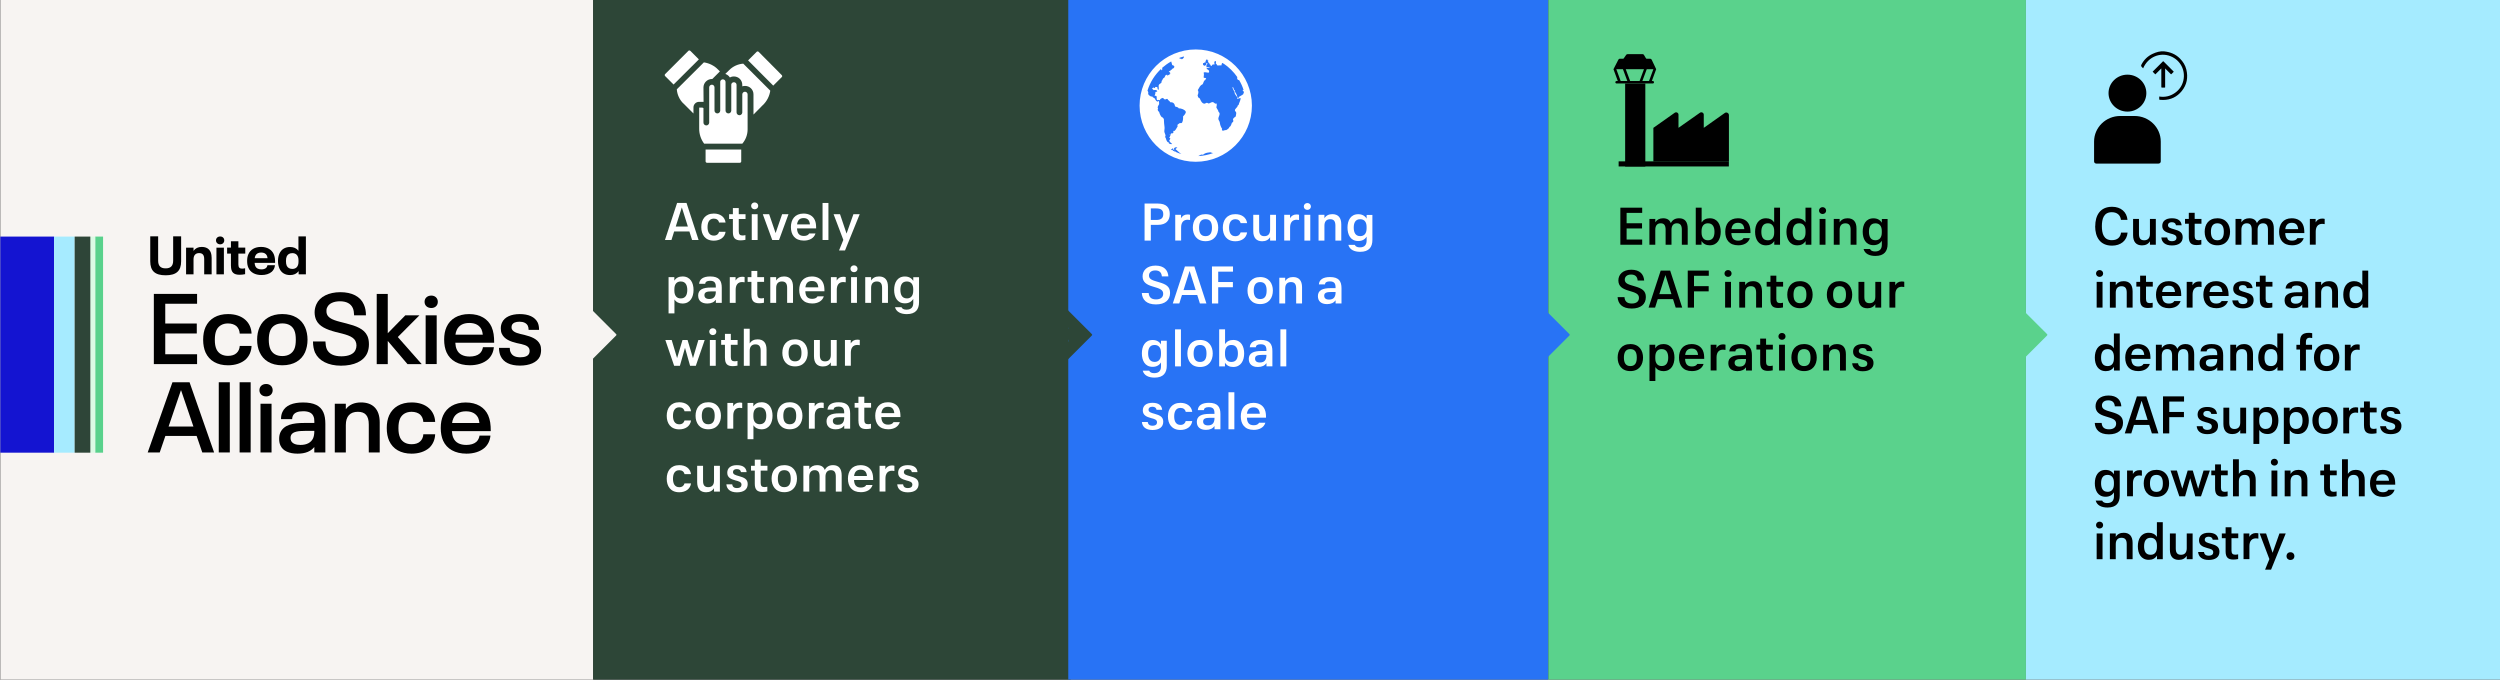 <?xml version="1.0" encoding="UTF-8"?>
<svg id="Layer_1" data-name="Layer 1" xmlns="http://www.w3.org/2000/svg" xmlns:xlink="http://www.w3.org/1999/xlink" version="1.1" viewBox="0 0 667.74 181.52">
  <rect x="0" y="0" width="667.74" height="181.52" fill="#333333" stroke="none"/>
  <defs>
    <style>
      .cls-1 {
        clip-path: url(#clippath);
      }

      .cls-2 {
        fill: #2d4637;
      }

      .cls-2, .cls-3, .cls-4, .cls-5, .cls-6, .cls-7, .cls-8, .cls-9, .cls-10, .cls-11, .cls-12, .cls-13, .cls-14, .cls-15 {
        stroke-width: 0px;
      }

      .cls-3 {
        fill: #2873f5;
      }

      .cls-16 {
        clip-path: url(#clippath-1);
      }

      .cls-4 {
        fill: #1414d1;
      }

      .cls-5 {
        fill: #000;
      }

      .cls-6 {
        clip-rule: evenodd;
        fill: none;
      }

      .cls-7 {
        fill: #a5ebff;
      }

      .cls-8 {
        fill: #f7f4f2;
      }

      .cls-9 {
        fill: #2d4637;
      }

      .cls-10 {
        fill: #59d18c;
      }

      .cls-11 {
        fill: #dbfae5;
      }

      .cls-12 {
        fill: #a6ebff;
      }

      .cls-13 {
        fill: #2e4538;
      }

      .cls-14 {
        fill: #5ad28c;
      }

      .cls-15 {
        fill: #fff;
      }
    </style>
    <clipPath id="clippath">
      <path class="cls-6" d="M316.2,15.08c-.39.09-.77.21-1.14.34-.04.12-.03.18.06.27.15.03.23-.03.35-.03.08.04.09.15.18.18.28-.16.66-.42.56-.76ZM322.57,15.94c-.06-.07-.21-.04-.33-.04-.18.1-.15.42-.3.55-.02.12.18.02.15.15.02.15-.18.04-.2,0-.24.1-.3.3-.58.27.03.13.04.3.03.48.09.09.27.1.33.23.22-.05.39-.13.49-.3v-.35c.09-.03.16-.07.3-.06-.05.13.1.1.07.26-.09,0-.19-.01-.22.03-.03.15.06.16.03.3-.09,0-.18,0-.23.04.02.09.09.14.23.11-.02.15-.18.18-.23.3.27.09.71.03.93-.05-.07.2.12.11.12.23-.38-.18-.38.15-.82.07-.05.06-.03.16-.03.27.33.16.81.36.58.96-.53.09-1.11-.29-1.41.04.22.45-.05.9.04,1.34.21.06.54.03.66.18-.1.1-.22.21-.22.42-.54.12-.46.87-.81,1.18-.43.16-.66.53-.87.9l-.18.32c-.06.11-.12.21-.19.3.31.33.16,1.05-.05,1.38.06.13.15.21.1.45.12.18.32.27.49.38.26.59.56,1.33,1.19,1.41.28.03.42-.21.67-.23.24-.02.3.16.55.18.1-.03.19-.07.29-.11l.28-.14c.18-.09.37-.15.56-.11.31.05.54.62.93.33.13.26.07.78-.05,1.01.15.48.51.73.6,1.26.7.49-.11,1.25-.05,1.91.05.33.33.57.38.93.09.69.3,1.2.64,1.71,0,.11-.13.07-.07.22.07.31.28.28.51.21l.18-.06c.15-.05.3-.09.42-.04.04-.02.08-.05.12-.07l.24-.15c.24-.15.45-.33.53-.64.48-.18.49-.81.73-1.23h.2c.13-.2.15-.62,0-.81.16-.36.48-.56.78-.78.01-.46.2-.76.07-1.12-.06-.16-.28-.26-.3-.41-.09-.58.69-.75.75-1.38.09-.03.13-.1.23-.15.12-.64.57-1.15.51-1.86-.27.13-.61.16-.89.23-.1-.12.06-.21.11-.3-.3-.46-.92-.97-.81-1.6-.26-.31-.53-.81-.57-1.23.24-.05.31.36.37.6.04.15.2.18.27.3.03.69.56.89.59,1.56.15.12.13.4.34.45.15.03.11-.13.11-.26.4-.27.89-.46,1.23-.78,0-.28.16-.31.15-.53-.03-.24-.35-.33-.35-.6.1.02.2.03.27.06-.28-.93-.69-1.81-1.18-2.64-.46-.03-.64-.39-.51-.84-.99-1.42-2.24-2.65-3.68-3.62,0,0,.02.02.02.03-.12.02-.14-.09-.18-.13-.03-.03-.06-.04-.09-.04h-.03c-.24.07-.18.46-.3.67-.45-.16-.86.2-1.23-.15.12-.26-.16-.24-.26-.38.09-.27.1-.39,0-.67-.51.03-.43.57-.27.9-.16.02-.44,0-.63.08-.12.15-.15.4-.45.37-.12-.1.13-.2,0-.3-.04-.07-.18-.06-.25-.12-.02-.26-.15-.36-.35-.45.03-.14.06-.26-.15-.26-.02-.15.12-.15.12-.3-.03-.09-.12-.12-.26-.11-.04-.1.05-.1.03-.18ZM312.81,16.42c-.87.48-1.68,1.06-2.42,1.71h0c.09.21.11.61-.19.63-.07-.12-.07-.26-.05-.39-1.69,1.58-2.97,3.57-3.66,5.83.07.14.18.29.21.44.03.15-.05.24-.03.38.05.43.39.49.78.78.18.05.15-.1.28-.1.12.49.84.38.87.96.07.12.24.15.25.35.19-.05.18.13.4.15.07-.06.02-.24.15-.22.2.15.21.49.2.86-.15.33-.6.82-.27,1.18-.28.3.02.78.27.9.13.54.35,1,.66,1.37.31.08.44.31.6.53,0,.8.11,1.49.18,2.16.06.38-.07.75-.06,1.13.02.51.39.82.33,1.38-.06,0-.15-.02-.15.03-.06.23.15.18.18.3.16.54.29,1.13.8,1.31.11.01.02-.18.11-.18.04-.11.01.31-.11.3.16.23.66.36.96.25-.33-.24-.63-.51-.81-.9.11-.16.2-.35.29-.51-.02-.18-.21-.2-.29-.3-.03-.16.16-.09.22-.15-.06-.06-.04-.2-.04-.3.04-.06.18-.01.18-.12.03-.18-.29-.05-.25-.25.09.03.2.04.33.04.06-.13,0-.25,0-.37.55.18.87-.23.6-.63.11,0,.24-.03.3.03.44-.25.59-.81.9-1.2.02-.16-.07-.25-.04-.44.15-.23.45-.3.63-.49.18-.02.31.06.45,0,.35-.13.48-1.18.42-1.79.13-.1.86-.84.71-1.26-.16-.47-1.18-.93-1.86-.86-.1-.23-.28-.31-.49-.37l-.25-.07c-.08-.02-.16-.05-.24-.09-.12-.66-.4-1.18-1.27-1.11-.16-.37-.69-.53-.74-.9-.24-.03-.4.02-.48.15-.15-.09-.21-.05-.42-.05-.06-.13-.21-.18-.25-.33-.18,0-.15.12-.22-.05-.32.15-.62.29-.71.64-.14-.07-.44-.16-.68,0-.39-.33.25-1.45-.7-1.15.07-.31.19-.57.25-.9-.05-.03-.09-.05-.12-.06.1-.13.28-.2.56-.18,0-.51-.56-.51-.96-.41-.07-.12-.22-.25-.42-.38.11-.15.23-.27.39-.31.18-.02.18.14.35.15.09-.04.12-.15.1-.3.29-.06.32.06.56,0,.03.31.11.6.23.81.19-.16.2-.39.17-.62l-.03-.28c-.02-.19-.02-.38.09-.53.21-.31.59-.31.71-.7.02-.13-.03-.18-.03-.27.21-.13.28-.43.4-.68.24-.07.3-.33.55-.4.05-.15-.12-.07-.07-.23.11-.24.44-.27.6-.43,0,.01.01.03.02.05v.12s.02.09.06.12c.24-.16.56-.26.78-.44.03-.16-.06-.21-.18-.22,0-.11.15-.08.15-.2-.03-.12-.28-.03-.37-.11.03-.33.35-.15.55-.3.03-.18-.24-.06-.3-.15.24-.12.64-.08.67-.41.33-.06.51-.27.58-.55-.02-.2-.29-.14-.25-.38-.13.02-.24-.01-.33-.04-.09-.33-.16-.66-.27-.96ZM314.46,39.53c-.15-.35-.93-.19-.9.3.02.16.12.15.15.37-.17-.07-.2-.3-.42-.33.11-.07.09-.25-.07-.27-.07-.01-.09.02-.1.07v.11s-.01.07-.04.09c-.2,0-.18-.05-.35,0,0,.03.02.06.03.09.09.06.18.11.27.15.06,0,.14-.02.18-.06.05.07.07.14.07.19.2.11.41.2.62.29h.03c.07.01-.02-.11-.05-.11.08-.1.16.11.2.18.46.21.96.39,1.46.54-.57-.34-.99-.86-1.53-1.25-.02-.28.22-.31.45-.37ZM323.35,40.66c-.6.07-1.16.13-1.61.37-.16.08-.28.25-.45.3-.11.01-.26-.06-.36-.05-.23.03-.56.25-.87.41,1.4-.07,2.75-.36,3.99-.82-.11-.05-.2-.06-.33.01,0-.21-.36-.05-.37-.22ZM319.38,13.21c8.28,0,15,6.72,15,15s-6.72,15-15,15-15-6.72-15-15,6.7-15,15-15Z"/>
    </clipPath>
    <clipPath id="clippath-1">
      <path class="cls-6" d="M566.31,30.98c-3.86,0-6.99,3.07-6.99,6.83v5.3c0,.33.26.58.6.58h16.61c.34,0,.6-.26.6-.58v-5.3c0-3.77-3.13-6.83-6.99-6.83h-3.83ZM568.23,29.81c2.78,0,5.05-2.21,5.05-4.94s-2.27-4.93-5.05-4.93-5.05,2.21-5.05,4.93,2.27,4.94,5.05,4.94"/>
    </clipPath>
  </defs>
  <rect class="cls-8" x=".08" width="158.34" height="182.26"/>
  <rect class="cls-2" x="158.42" width="127.57" height="182.26"/>
  <rect class="cls-3" x="285.33" width="128.22" height="182.26"/>
  <g>
    <path class="cls-15" d="M305.71,54.37h3.56c2.27,0,3.17,1.08,3.17,2.8s-.97,2.89-3.17,2.89h-1.89v4.2h-1.67v-9.89ZM308.82,58.75c1.3,0,1.88-.5,1.88-1.55s-.57-1.53-1.88-1.53h-1.44v3.08h1.44Z"/>
    <path class="cls-15" d="M313.9,57.38h1.55v.91c.34-.62.91-1.01,1.74-1.01.25,0,.48.03.67.08v1.4c-.17-.04-.43-.07-.64-.07-1.16,0-1.75.76-1.75,2.09v3.47h-1.57v-6.88Z"/>
    <path class="cls-15" d="M318.6,60.81c0-1.96,1.04-3.61,3.39-3.61s3.39,1.72,3.39,3.61-1.01,3.61-3.39,3.61-3.39-1.71-3.39-3.61ZM321.99,63.08c1.42,0,1.72-1.11,1.72-2.27,0-1.23-.35-2.27-1.72-2.27s-1.72,1.08-1.72,2.27c0,1.26.39,2.27,1.72,2.27Z"/>
    <path class="cls-15" d="M326.61,60.81c0-1.99,1.04-3.61,3.35-3.61,1.7,0,2.93.87,3.14,2.4h-1.74c-.15-.67-.66-1.05-1.4-1.05-1.27,0-1.68,1.06-1.68,2.27s.42,2.27,1.68,2.27c.77,0,1.26-.42,1.4-1.02h1.74c-.21,1.51-1.47,2.37-3.14,2.37-2.35,0-3.35-1.65-3.35-3.61Z"/>
    <path class="cls-15" d="M334.74,61.72v-4.34h1.57v4.01c0,1.2.45,1.69,1.4,1.69s1.53-.56,1.53-1.71v-3.99h1.57v6.88h-1.57v-.91c-.45.73-1.16,1.09-2.12,1.09-1.55,0-2.38-.94-2.38-2.72Z"/>
    <path class="cls-15" d="M343.01,57.38h1.55v.91c.34-.62.91-1.01,1.74-1.01.25,0,.48.03.67.08v1.4c-.17-.04-.43-.07-.64-.07-1.16,0-1.75.76-1.75,2.09v3.47h-1.57v-6.88Z"/>
    <path class="cls-15" d="M349.19,54.23c.53,0,.95.39.95.92s-.42.91-.95.91-.95-.39-.95-.91.41-.92.95-.92ZM348.4,57.38h1.57v6.88h-1.57v-6.88Z"/>
    <path class="cls-15" d="M352.18,57.38h1.57v.91c.45-.73,1.16-1.09,2.12-1.09,1.55,0,2.38.94,2.38,2.72v4.34h-1.57v-4.02c0-1.19-.45-1.69-1.4-1.69s-1.53.57-1.53,1.71v4.01h-1.57v-6.88Z"/>
    <path class="cls-15" d="M360.15,65.41h1.72c.18.43.64.66,1.34.66,1.4,0,1.81-.84,1.81-1.82v-1.05c-.48.77-1.22,1.18-2.24,1.18-2.07,0-2.87-1.71-2.87-3.6s.83-3.57,2.87-3.57c1.02,0,1.76.41,2.24,1.18v-.99h1.54v6.68c0,1.91-.9,3.18-3.26,3.18-1.62,0-2.82-.6-3.15-1.83ZM363.3,63.07c1.09,0,1.71-.73,1.71-2.05v-.43c0-1.33-.62-2.04-1.71-2.04-1.34,0-1.72,1.05-1.72,2.24s.39,2.28,1.72,2.28Z"/>
    <path class="cls-15" d="M304.96,78.26h1.85c.08,1.01.57,1.71,1.96,1.71,1.29,0,1.91-.63,1.91-1.51,0-1.11-.97-1.4-2.77-1.93-1.67-.49-2.73-1.16-2.73-2.73s1.19-2.86,3.46-2.86,3.31,1.22,3.43,2.89h-1.74c-.08-.94-.55-1.6-1.75-1.6-1.13,0-1.69.6-1.69,1.36,0,1.05.97,1.29,2.65,1.78,1.9.55,2.98,1.15,2.98,2.87,0,1.86-1.32,3.07-3.77,3.07-2.58,0-3.66-1.3-3.78-3.04Z"/>
    <path class="cls-15" d="M316.49,71.17h2.52l3.22,9.89h-1.74l-.71-2.27h-4.08l-.71,2.27h-1.74l3.24-9.89ZM319.36,77.47l-1.6-5.07h-.03l-1.61,5.07h3.24Z"/>
    <path class="cls-15" d="M323.71,71.17h5.62v1.39h-3.95v2.77h3.92v1.39h-3.92v4.34h-1.67v-9.89Z"/>
    <path class="cls-15" d="M333.2,77.61c0-1.96,1.04-3.61,3.39-3.61s3.39,1.72,3.39,3.61-1.01,3.61-3.39,3.61-3.39-1.71-3.39-3.61ZM336.59,79.88c1.42,0,1.72-1.11,1.72-2.27,0-1.23-.35-2.27-1.72-2.27s-1.72,1.08-1.72,2.27c0,1.26.39,2.27,1.72,2.27Z"/>
    <path class="cls-15" d="M341.7,74.18h1.57v.91c.45-.73,1.16-1.09,2.12-1.09,1.55,0,2.38.94,2.38,2.72v4.34h-1.57v-4.02c0-1.19-.45-1.7-1.4-1.7s-1.53.57-1.53,1.71v4.01h-1.57v-6.88Z"/>
    <path class="cls-15" d="M352,79.13c0-1.64,1.28-2.17,3.42-2.17h1.3v-.2c0-1.01-.31-1.6-1.54-1.6-.87,0-1.25.31-1.3.8h-1.61c.07-1.23,1.08-1.96,2.96-1.96,2.38,0,3.08,1.13,3.08,3.01v4.05h-1.58v-.85c-.45.64-1.19,1.02-2.27,1.02-1.65,0-2.45-.85-2.45-2.1ZM354.99,80.02c1.37,0,1.74-.88,1.74-2v-.03h-1.19c-1.19,0-1.85.21-1.85.99,0,.66.43,1.04,1.3,1.04Z"/>
    <path class="cls-15" d="M305.23,99.01h1.72c.18.43.64.66,1.34.66,1.4,0,1.81-.84,1.81-1.82v-1.05c-.48.77-1.22,1.18-2.24,1.18-2.07,0-2.87-1.71-2.87-3.6s.83-3.57,2.87-3.57c1.02,0,1.76.41,2.24,1.18v-.99h1.54v6.68c0,1.91-.9,3.18-3.26,3.18-1.62,0-2.82-.6-3.15-1.83ZM308.38,96.67c1.09,0,1.71-.73,1.71-2.05v-.43c0-1.33-.62-2.05-1.71-2.05-1.34,0-1.72,1.05-1.72,2.24s.39,2.28,1.72,2.28Z"/>
    <path class="cls-15" d="M313.85,87.97h1.57v9.89h-1.57v-9.89Z"/>
    <path class="cls-15" d="M317.14,94.41c0-1.96,1.04-3.61,3.39-3.61s3.39,1.72,3.39,3.61-1.01,3.61-3.39,3.61-3.39-1.71-3.39-3.61ZM320.53,96.68c1.42,0,1.72-1.11,1.72-2.27,0-1.23-.35-2.27-1.72-2.27s-1.72,1.08-1.72,2.27c0,1.26.39,2.27,1.72,2.27Z"/>
    <path class="cls-15" d="M327.18,96.88v.98h-1.54v-9.89h1.57v3.94c.48-.74,1.2-1.11,2.16-1.11,2.12,0,2.94,1.72,2.94,3.61s-.85,3.61-2.94,3.61c-.97,0-1.71-.38-2.19-1.15ZM328.89,96.68c1.37,0,1.75-1.06,1.75-2.27s-.41-2.27-1.75-2.27c-1.08,0-1.7.74-1.7,2.06v.42c0,1.33.62,2.06,1.7,2.06Z"/>
    <path class="cls-15" d="M333.54,95.92c0-1.64,1.28-2.17,3.42-2.17h1.3v-.2c0-1.01-.31-1.6-1.54-1.6-.87,0-1.25.31-1.3.8h-1.61c.07-1.23,1.08-1.96,2.96-1.96,2.38,0,3.08,1.13,3.08,3.01v4.05h-1.58v-.85c-.45.64-1.19,1.02-2.27,1.02-1.65,0-2.45-.85-2.45-2.1ZM336.52,96.82c1.37,0,1.74-.88,1.74-2v-.03h-1.19c-1.19,0-1.85.21-1.85.99,0,.66.43,1.04,1.3,1.04Z"/>
    <path class="cls-15" d="M341.99,87.97h1.57v9.89h-1.57v-9.89Z"/>
    <path class="cls-15" d="M305,112.72h1.56c.07.57.42.99,1.25.99.88,0,1.23-.39,1.23-.91,0-.73-.73-.91-1.6-1.13-1.29-.35-2.2-.8-2.2-2.05s.9-2.03,2.58-2.03,2.48.71,2.59,1.86h-1.51c-.08-.49-.41-.81-1.11-.81s-1.02.35-1.02.78c0,.67.66.83,1.65,1.11,1.42.39,2.28.84,2.28,2.12,0,1.43-1.08,2.2-2.88,2.2s-2.72-.87-2.82-2.13Z"/>
    <path class="cls-15" d="M311.95,111.21c0-1.99,1.04-3.61,3.35-3.61,1.7,0,2.93.87,3.14,2.4h-1.74c-.15-.67-.66-1.05-1.4-1.05-1.27,0-1.68,1.06-1.68,2.27s.42,2.27,1.68,2.27c.77,0,1.26-.42,1.4-1.02h1.74c-.21,1.51-1.47,2.37-3.14,2.37-2.35,0-3.35-1.65-3.35-3.61Z"/>
    <path class="cls-15" d="M319.66,112.72c0-1.64,1.28-2.17,3.42-2.17h1.3v-.2c0-1.01-.31-1.6-1.54-1.6-.87,0-1.25.31-1.3.8h-1.61c.07-1.23,1.08-1.96,2.96-1.96,2.38,0,3.08,1.13,3.08,3.01v4.05h-1.58v-.85c-.45.64-1.19,1.02-2.27,1.02-1.65,0-2.45-.85-2.45-2.1ZM322.65,113.62c1.37,0,1.74-.88,1.74-2v-.03h-1.19c-1.19,0-1.85.21-1.85.99,0,.66.43,1.04,1.3,1.04Z"/>
    <path class="cls-15" d="M328.12,104.77h1.57v9.89h-1.57v-9.89Z"/>
    <path class="cls-15" d="M331.41,111.2c0-1.99,1.04-3.6,3.38-3.6,1.48,0,2.54.66,3.01,1.75.29.67.34,1.29.35,2.21h-5.11c.06,1.22.49,2.02,1.82,2.02.7,0,1.19-.22,1.44-.67h1.68c-.38,1.25-1.58,1.91-3.1,1.91-2.45,0-3.47-1.57-3.47-3.61ZM336.49,110.5c-.1-1.04-.56-1.69-1.7-1.69s-1.61.69-1.74,1.69h3.43Z"/>
  </g>
  <g class="cls-1">
    <rect class="cls-15" x="303.13" y="11.96" width="32.5" height="32.5"/>
  </g>
  <g>
    <path class="cls-15" d="M180.85,54.21h2.52l3.22,9.89h-1.74l-.71-2.27h-4.08l-.71,2.27h-1.74l3.24-9.89ZM183.73,60.51l-1.6-5.07h-.03l-1.61,5.07h3.24Z"/>
    <path class="cls-15" d="M187.31,60.65c0-1.99,1.04-3.61,3.35-3.61,1.7,0,2.93.87,3.14,2.4h-1.74c-.15-.67-.66-1.05-1.4-1.05-1.27,0-1.68,1.06-1.68,2.27s.42,2.27,1.68,2.27c.77,0,1.26-.42,1.4-1.02h1.74c-.21,1.51-1.47,2.37-3.14,2.37-2.35,0-3.35-1.65-3.35-3.61Z"/>
    <path class="cls-15" d="M195.75,62.01v-3.52h-1.01v-1.27h1.01v-1.65h1.57v1.65h1.81v1.27h-1.81v3.29c0,.8.32,1.12,1.01,1.12.24,0,.5-.04.77-.1v1.26c-.39.08-.87.14-1.28.14-1.44,0-2.07-.62-2.07-2.2Z"/>
    <path class="cls-15" d="M201.57,54.07c.53,0,.95.39.95.92s-.42.91-.95.91-.95-.39-.95-.91.41-.92.95-.92ZM200.79,57.22h1.57v6.88h-1.57v-6.88Z"/>
    <path class="cls-15" d="M203.73,57.22h1.71l1.72,5.04,1.74-5.04h1.7l-2.52,6.88h-1.82l-2.52-6.88Z"/>
    <path class="cls-15" d="M211.25,60.64c0-1.99,1.04-3.6,3.38-3.6,1.48,0,2.54.66,3.01,1.75.29.67.34,1.29.35,2.21h-5.11c.06,1.22.49,2.02,1.82,2.02.7,0,1.19-.22,1.44-.67h1.68c-.38,1.25-1.58,1.91-3.1,1.91-2.45,0-3.47-1.57-3.47-3.61ZM216.33,59.94c-.1-1.04-.56-1.69-1.7-1.69s-1.61.69-1.74,1.69h3.43Z"/>
    <path class="cls-15" d="M219.7,54.21h1.57v9.89h-1.57v-9.89Z"/>
    <path class="cls-15" d="M225.25,64.07l-2.6-6.85h1.72l1.74,5.17,1.83-5.17h1.68l-3.92,9.68h-1.6l1.15-2.83Z"/>
    <path class="cls-15" d="M178.57,74.02h1.54v.95c.48-.77,1.23-1.13,2.19-1.13,2.12,0,2.94,1.72,2.94,3.6s-.85,3.63-2.94,3.63c-.94,0-1.68-.35-2.16-1.09v3.73h-1.57v-9.68ZM181.82,79.71c1.36,0,1.75-1.08,1.75-2.27s-.41-2.26-1.75-2.26c-1.08,0-1.7.74-1.7,2.06v.41c0,1.32.62,2.06,1.7,2.06Z"/>
    <path class="cls-15" d="M186.47,78.97c0-1.64,1.28-2.17,3.42-2.17h1.3v-.2c0-1.01-.31-1.6-1.54-1.6-.87,0-1.25.31-1.3.8h-1.61c.07-1.23,1.08-1.96,2.96-1.96,2.38,0,3.08,1.13,3.08,3.01v4.05h-1.58v-.85c-.45.64-1.19,1.02-2.27,1.02-1.65,0-2.45-.85-2.45-2.1ZM189.45,79.86c1.37,0,1.74-.88,1.74-2v-.03h-1.19c-1.19,0-1.85.21-1.85.99,0,.66.43,1.04,1.3,1.04Z"/>
    <path class="cls-15" d="M194.92,74.02h1.55v.91c.34-.62.91-1.01,1.74-1.01.25,0,.48.03.67.08v1.4c-.17-.04-.43-.07-.64-.07-1.16,0-1.75.76-1.75,2.09v3.47h-1.57v-6.88Z"/>
    <path class="cls-15" d="M200.7,78.81v-3.52h-1.01v-1.27h1.01v-1.65h1.57v1.65h1.81v1.27h-1.81v3.29c0,.8.32,1.12,1.01,1.12.24,0,.5-.04.77-.1v1.26c-.39.08-.87.14-1.27.14-1.44,0-2.07-.62-2.07-2.2Z"/>
    <path class="cls-15" d="M205.74,74.02h1.57v.91c.45-.73,1.16-1.09,2.12-1.09,1.55,0,2.38.94,2.38,2.72v4.34h-1.57v-4.02c0-1.19-.45-1.7-1.4-1.7s-1.53.57-1.53,1.71v4.01h-1.57v-6.88Z"/>
    <path class="cls-15" d="M213.47,77.44c0-1.99,1.04-3.6,3.38-3.6,1.48,0,2.54.66,3.01,1.75.29.67.34,1.29.35,2.21h-5.11c.06,1.22.49,2.02,1.82,2.02.7,0,1.19-.22,1.44-.67h1.68c-.38,1.25-1.58,1.91-3.1,1.91-2.45,0-3.47-1.57-3.47-3.61ZM218.56,76.74c-.1-1.04-.56-1.69-1.7-1.69s-1.61.69-1.74,1.69h3.43Z"/>
    <path class="cls-15" d="M221.93,74.02h1.55v.91c.34-.62.91-1.01,1.74-1.01.25,0,.48.03.67.08v1.4c-.17-.04-.43-.07-.64-.07-1.16,0-1.75.76-1.75,2.09v3.47h-1.57v-6.88Z"/>
    <path class="cls-15" d="M228.1,70.87c.53,0,.95.39.95.92s-.42.91-.95.91-.95-.39-.95-.91.41-.92.95-.92ZM227.32,74.02h1.57v6.88h-1.57v-6.88Z"/>
    <path class="cls-15" d="M231.1,74.02h1.57v.91c.45-.73,1.16-1.09,2.12-1.09,1.55,0,2.38.94,2.38,2.72v4.34h-1.57v-4.02c0-1.19-.45-1.7-1.4-1.7s-1.53.57-1.53,1.71v4.01h-1.57v-6.88Z"/>
    <path class="cls-15" d="M239.06,82.05h1.72c.18.43.64.66,1.34.66,1.4,0,1.81-.84,1.81-1.82v-1.05c-.48.77-1.22,1.18-2.24,1.18-2.07,0-2.87-1.71-2.87-3.6s.83-3.57,2.87-3.57c1.02,0,1.76.41,2.24,1.18v-.99h1.54v6.68c0,1.91-.9,3.18-3.26,3.18-1.62,0-2.82-.6-3.15-1.83ZM242.21,79.71c1.09,0,1.71-.73,1.71-2.05v-.43c0-1.33-.62-2.05-1.71-2.05-1.34,0-1.72,1.05-1.72,2.24s.39,2.28,1.72,2.28Z"/>
    <path class="cls-15" d="M177.73,90.82h1.68l1.44,4.83,1.44-4.83h1.36l1.44,4.85,1.44-4.85h1.69l-2.37,6.88h-1.53l-1.36-4.8-1.36,4.8h-1.54l-2.35-6.88Z"/>
    <path class="cls-15" d="M190.39,87.67c.53,0,.95.39.95.92s-.42.91-.95.91-.95-.39-.95-.91.41-.92.95-.92ZM189.6,90.82h1.57v6.88h-1.57v-6.88Z"/>
    <path class="cls-15" d="M193.63,95.61v-3.52h-1.01v-1.27h1.01v-1.65h1.57v1.65h1.81v1.27h-1.81v3.29c0,.8.32,1.12,1.01,1.12.24,0,.5-.04.77-.1v1.26c-.39.08-.87.14-1.27.14-1.44,0-2.07-.62-2.07-2.2Z"/>
    <path class="cls-15" d="M198.67,87.81h1.57v3.92c.45-.73,1.16-1.09,2.12-1.09,1.55,0,2.38.92,2.38,2.72v4.34h-1.57v-4.02c0-1.19-.45-1.7-1.4-1.7s-1.53.57-1.53,1.71v4.01h-1.57v-9.89Z"/>
    <path class="cls-15" d="M208.96,94.25c0-1.96,1.04-3.61,3.39-3.61s3.39,1.72,3.39,3.61-1.01,3.61-3.39,3.61-3.39-1.71-3.39-3.61ZM212.35,96.52c1.42,0,1.72-1.11,1.72-2.27,0-1.23-.35-2.27-1.72-2.27s-1.72,1.08-1.72,2.27c0,1.26.39,2.27,1.72,2.27Z"/>
    <path class="cls-15" d="M217.41,95.16v-4.34h1.57v4.01c0,1.2.45,1.69,1.4,1.69s1.53-.56,1.53-1.71v-3.99h1.57v6.88h-1.57v-.91c-.45.73-1.16,1.09-2.12,1.09-1.55,0-2.38-.94-2.38-2.72Z"/>
    <path class="cls-15" d="M225.68,90.82h1.55v.91c.34-.62.91-1.01,1.74-1.01.25,0,.48.03.67.08v1.4c-.17-.04-.43-.07-.64-.07-1.16,0-1.75.76-1.75,2.09v3.47h-1.57v-6.88Z"/>
    <path class="cls-15" d="M178.08,111.05c0-1.99,1.04-3.61,3.35-3.61,1.7,0,2.93.87,3.14,2.4h-1.74c-.15-.67-.66-1.05-1.4-1.05-1.27,0-1.68,1.06-1.68,2.27s.42,2.27,1.68,2.27c.77,0,1.26-.42,1.4-1.02h1.74c-.21,1.51-1.47,2.37-3.14,2.37-2.35,0-3.35-1.65-3.35-3.61Z"/>
    <path class="cls-15" d="M185.78,111.05c0-1.96,1.04-3.61,3.39-3.61s3.39,1.72,3.39,3.61-1.01,3.61-3.39,3.61-3.39-1.71-3.39-3.61ZM189.17,113.32c1.42,0,1.72-1.11,1.72-2.27,0-1.23-.35-2.27-1.72-2.27s-1.72,1.08-1.72,2.27c0,1.26.39,2.27,1.72,2.27Z"/>
    <path class="cls-15" d="M194.28,107.62h1.55v.91c.34-.62.91-1.01,1.74-1.01.25,0,.48.03.67.08v1.4c-.17-.04-.43-.07-.64-.07-1.16,0-1.75.76-1.75,2.09v3.47h-1.57v-6.88Z"/>
    <path class="cls-15" d="M199.67,107.62h1.54v.95c.48-.77,1.23-1.13,2.19-1.13,2.12,0,2.94,1.72,2.94,3.6s-.85,3.63-2.94,3.63c-.94,0-1.68-.35-2.16-1.09v3.73h-1.57v-9.68ZM202.92,113.31c1.36,0,1.75-1.08,1.75-2.27s-.41-2.26-1.75-2.26c-1.08,0-1.7.74-1.7,2.06v.41c0,1.32.62,2.06,1.7,2.06Z"/>
    <path class="cls-15" d="M207.55,111.05c0-1.96,1.04-3.61,3.39-3.61s3.39,1.72,3.39,3.61-1.01,3.61-3.39,3.61-3.39-1.71-3.39-3.61ZM210.94,113.32c1.42,0,1.72-1.11,1.72-2.27,0-1.23-.35-2.27-1.72-2.27s-1.72,1.08-1.72,2.27c0,1.26.39,2.27,1.72,2.27Z"/>
    <path class="cls-15" d="M216.05,107.62h1.55v.91c.34-.62.91-1.01,1.74-1.01.25,0,.48.03.67.08v1.4c-.17-.04-.43-.07-.64-.07-1.16,0-1.75.76-1.75,2.09v3.47h-1.57v-6.88Z"/>
    <path class="cls-15" d="M220.76,112.57c0-1.64,1.28-2.17,3.42-2.17h1.3v-.2c0-1.01-.31-1.6-1.54-1.6-.87,0-1.25.31-1.3.8h-1.61c.07-1.23,1.08-1.96,2.96-1.96,2.38,0,3.08,1.13,3.08,3.01v4.05h-1.58v-.85c-.45.64-1.19,1.02-2.27,1.02-1.65,0-2.45-.85-2.45-2.1ZM223.75,113.46c1.37,0,1.74-.88,1.74-2v-.03h-1.19c-1.19,0-1.85.21-1.85.99,0,.66.43,1.04,1.3,1.04Z"/>
    <path class="cls-15" d="M229.28,112.41v-3.52h-1.01v-1.27h1.01v-1.65h1.57v1.65h1.81v1.27h-1.81v3.29c0,.8.32,1.12,1.01,1.12.24,0,.5-.04.77-.1v1.26c-.39.08-.87.14-1.27.14-1.44,0-2.07-.62-2.07-2.2Z"/>
    <path class="cls-15" d="M233.77,111.04c0-1.99,1.04-3.6,3.38-3.6,1.48,0,2.54.66,3.01,1.75.29.67.34,1.29.35,2.21h-5.11c.06,1.22.49,2.02,1.82,2.02.7,0,1.19-.22,1.44-.67h1.68c-.38,1.25-1.58,1.91-3.1,1.91-2.45,0-3.47-1.57-3.47-3.61ZM238.86,110.34c-.1-1.04-.56-1.69-1.7-1.69s-1.61.69-1.74,1.69h3.43Z"/>
    <path class="cls-15" d="M178.08,127.85c0-1.99,1.04-3.61,3.35-3.61,1.7,0,2.93.87,3.14,2.4h-1.74c-.15-.67-.66-1.05-1.4-1.05-1.27,0-1.68,1.06-1.68,2.27s.42,2.27,1.68,2.27c.77,0,1.26-.42,1.4-1.02h1.74c-.21,1.51-1.47,2.37-3.14,2.37-2.35,0-3.35-1.65-3.35-3.61Z"/>
    <path class="cls-15" d="M186.21,128.76v-4.34h1.57v4.01c0,1.2.45,1.69,1.4,1.69s1.53-.56,1.53-1.71v-3.99h1.57v6.88h-1.57v-.91c-.45.73-1.16,1.09-2.12,1.09-1.55,0-2.38-.94-2.38-2.72Z"/>
    <path class="cls-15" d="M194.01,129.37h1.56c.07.57.42.99,1.25.99.88,0,1.23-.39,1.23-.91,0-.73-.73-.91-1.6-1.13-1.29-.35-2.2-.8-2.2-2.05s.9-2.03,2.58-2.03,2.48.71,2.59,1.86h-1.51c-.08-.49-.41-.81-1.11-.81s-1.02.35-1.02.78c0,.67.66.83,1.65,1.11,1.42.39,2.28.84,2.28,2.12,0,1.43-1.08,2.2-2.88,2.2s-2.72-.87-2.82-2.13Z"/>
    <path class="cls-15" d="M201.6,129.21v-3.52h-1.01v-1.27h1.01v-1.65h1.57v1.65h1.81v1.27h-1.81v3.29c0,.8.32,1.12,1.01,1.12.24,0,.5-.04.77-.1v1.26c-.39.08-.87.14-1.28.14-1.44,0-2.07-.62-2.07-2.2Z"/>
    <path class="cls-15" d="M206.09,127.85c0-1.96,1.04-3.61,3.39-3.61s3.39,1.72,3.39,3.61-1.01,3.61-3.39,3.61-3.39-1.71-3.39-3.61ZM209.48,130.12c1.42,0,1.72-1.11,1.72-2.27,0-1.23-.35-2.27-1.72-2.27s-1.72,1.08-1.72,2.27c0,1.26.39,2.27,1.72,2.27Z"/>
    <path class="cls-15" d="M214.59,124.42h1.57v.88c.42-.67,1.12-1.06,2.07-1.06,1.06,0,1.76.42,2.07,1.29.45-.9,1.21-1.29,2.21-1.29,1.54,0,2.3.95,2.3,2.75v4.31h-1.57v-4.01c0-1.19-.42-1.71-1.32-1.71s-1.44.6-1.44,1.74v3.98h-1.57v-4.01c0-1.19-.42-1.71-1.32-1.71s-1.44.6-1.44,1.74v3.98h-1.57v-6.88Z"/>
    <path class="cls-15" d="M226.48,127.84c0-1.99,1.04-3.6,3.38-3.6,1.48,0,2.54.66,3.01,1.75.29.67.34,1.29.35,2.21h-5.11c.06,1.22.49,2.02,1.82,2.02.7,0,1.19-.22,1.44-.67h1.68c-.38,1.25-1.58,1.91-3.1,1.91-2.45,0-3.47-1.57-3.47-3.61ZM231.56,127.14c-.1-1.04-.56-1.69-1.7-1.69s-1.61.69-1.74,1.69h3.43Z"/>
    <path class="cls-15" d="M234.93,124.42h1.55v.91c.34-.62.91-1.01,1.74-1.01.25,0,.48.03.67.08v1.4c-.17-.04-.43-.07-.64-.07-1.16,0-1.75.76-1.75,2.09v3.47h-1.57v-6.88Z"/>
    <path class="cls-15" d="M239.65,129.37h1.56c.07.57.42.99,1.25.99.88,0,1.23-.39,1.23-.91,0-.73-.73-.91-1.6-1.13-1.29-.35-2.2-.8-2.2-2.05s.9-2.03,2.58-2.03,2.48.71,2.59,1.86h-1.51c-.08-.49-.41-.81-1.11-.81s-1.02.35-1.02.78c0,.67.66.83,1.65,1.11,1.42.39,2.28.84,2.28,2.12,0,1.43-1.08,2.2-2.88,2.2s-2.72-.87-2.82-2.13Z"/>
  </g>
  <g>
    <path class="cls-15" d="M177.66,19.78l6.19-6.19c.07-.07.17-.12.27-.11.1,0,.2.04.27.11l2.27,2.27-6.75,6.72-2.27-2.27c-.13-.15-.13-.38.02-.53Z"/>
    <path class="cls-15" d="M187.93,27.2h-1.22c-.82,0-1.49.67-1.49,1.49v1.63l-2.54-2.55-.14-.14-.06-.03c-1-1-1.6-2.33-1.71-3.74l7.23-7.2c1.46.21,2.81.9,3.83,1.96l.45.45-2.03,2.03h-.12c-1.23.02-2.23,1.01-2.24,2.25v.1l.03,3.76Z"/>
    <path class="cls-15" d="M197.59,43.48h-8.74c-.21,0-.38-.16-.39-.38,0,0,0,0,0,0v-3.17h9.52v3.2c-.01.2-.18.35-.38.35h-.01Z"/>
    <path class="cls-15" d="M198.25,38.37h-10.18c-.88-1.18-1.35-2.62-1.32-4.1v-5.53h.74c.14,0,.28.04.4.12v3.81c-.04.42.28.79.7.83.42.04.79-.28.83-.7,0-.04,0-.09,0-.13v-9.33c0-.39.32-.71.71-.72.07,0,.13.01.19.03.12.03.22.09.31.18.13.14.21.32.21.51v6.12c-.04.42.28.79.7.83.42.04.79-.28.83-.7,0-.04,0-.09,0-.13v-7.56c0-.11.02-.22.07-.31.12-.24.37-.4.64-.4.39,0,.71.32.71.71v.77s0,.08,0,.13v6.66c-.04.42.28.79.7.83.42.04.79-.28.83-.7,0-.04,0-.09,0-.13v-6.9c.04-.27.23-.49.49-.57.25-.07.53,0,.72.18.13.13.21.31.2.5v7.27c-.04.42.28.79.7.83.42.04.79-.28.83-.7,0-.04,0-.09,0-.13v-4.73c0-.39.32-.71.71-.71s.71.32.71.71v9.33c0,1.41-.5,2.78-1.43,3.85h-.01Z"/>
    <path class="cls-15" d="M203.76,28.05l-2.51,2.55v-5.41c0-1.24-1-2.24-2.24-2.24-.01,0-.02,0-.03,0-.24,0-.49.04-.72.11v-.4c0-.6-.23-1.17-.65-1.59-.42-.42-.99-.65-1.59-.65-.24,0-.48.04-.71.11-.12.04-.24.1-.36.16-.09-.14-.19-.27-.3-.38-.26-.26-.57-.46-.92-.57l.15-.15h0l.72-.7h0l.18-.18c1-1,2.33-1.6,3.74-1.71l7.22,7.22c-.21,1.46-.9,2.81-1.96,3.83h-.01Z"/>
    <path class="cls-15" d="M208.8,20.6l-2.27,2.27-6.72-6.74,2.27-2.27c.14-.16.39-.17.55-.02,0,0,.02.01.02.02l6.15,6.2c.16.15.16.4.01.55,0,0,0,0-.01.01v-.03Z"/>
  </g>
  <rect class="cls-14" x="413.55" width="127.57" height="182.26"/>
  <rect class="cls-7" x="541.12" width="127.57" height="182.26"/>
  <g>
    <path class="cls-5" d="M559.63,60.41c0-2.77,1.22-5.18,4.51-5.18,2.3,0,3.92,1.36,4.1,3.49h-1.75c-.15-1.3-1.05-2.04-2.44-2.04-2.14,0-2.65,1.75-2.65,3.73s.5,3.74,2.66,3.74c1.47,0,2.31-.74,2.46-2.03h1.75c-.17,2.17-1.85,3.49-4.15,3.49-3.29,0-4.51-2.4-4.51-5.18Z"/>
    <path class="cls-5" d="M569.74,62.82v-4.34h1.57v4.01c0,1.2.45,1.69,1.4,1.69s1.53-.56,1.53-1.71v-3.99h1.57v6.88h-1.57v-.91c-.45.73-1.16,1.09-2.12,1.09-1.55,0-2.38-.94-2.38-2.72Z"/>
    <path class="cls-5" d="M577.29,63.43h1.56c.07.57.42.99,1.25.99.88,0,1.23-.39,1.23-.91,0-.73-.73-.91-1.6-1.13-1.29-.35-2.2-.8-2.2-2.05s.9-2.03,2.58-2.03,2.48.71,2.59,1.86h-1.51c-.08-.49-.41-.81-1.11-.81s-1.02.35-1.02.78c0,.67.66.83,1.65,1.11,1.42.39,2.28.84,2.28,2.12,0,1.43-1.08,2.2-2.88,2.2s-2.72-.87-2.82-2.13Z"/>
    <path class="cls-5" d="M584.62,63.27v-3.52h-1.01v-1.27h1.01v-1.65h1.57v1.65h1.81v1.27h-1.81v3.29c0,.8.32,1.12,1.01,1.12.24,0,.5-.04.77-.1v1.26c-.39.08-.87.14-1.28.14-1.44,0-2.07-.62-2.07-2.2Z"/>
    <path class="cls-5" d="M588.86,61.91c0-1.96,1.04-3.61,3.39-3.61s3.39,1.72,3.39,3.61-1.01,3.61-3.39,3.61-3.39-1.71-3.39-3.61ZM592.25,64.18c1.42,0,1.72-1.11,1.72-2.27,0-1.23-.35-2.27-1.72-2.27s-1.72,1.08-1.72,2.27c0,1.26.39,2.27,1.72,2.27Z"/>
    <path class="cls-5" d="M597.11,58.48h1.57v.88c.42-.67,1.12-1.06,2.07-1.06,1.06,0,1.76.42,2.07,1.29.45-.9,1.21-1.29,2.21-1.29,1.54,0,2.3.95,2.3,2.75v4.31h-1.57v-4.01c0-1.19-.42-1.71-1.32-1.71s-1.44.6-1.44,1.74v3.98h-1.57v-4.01c0-1.19-.42-1.71-1.32-1.71s-1.44.6-1.44,1.74v3.98h-1.57v-6.88Z"/>
    <path class="cls-5" d="M608.74,61.9c0-1.99,1.04-3.6,3.38-3.6,1.48,0,2.54.66,3.01,1.75.29.67.34,1.29.35,2.21h-5.11c.06,1.22.49,2.02,1.82,2.02.7,0,1.19-.22,1.44-.67h1.68c-.38,1.25-1.58,1.91-3.1,1.91-2.45,0-3.47-1.57-3.47-3.61ZM613.83,61.2c-.1-1.04-.56-1.69-1.7-1.69s-1.61.69-1.74,1.69h3.43Z"/>
    <path class="cls-5" d="M616.95,58.48h1.55v.91c.34-.62.91-1.01,1.74-1.01.25,0,.48.03.67.08v1.4c-.17-.04-.43-.07-.64-.07-1.16,0-1.75.76-1.75,2.09v3.47h-1.57v-6.88Z"/>
    <path class="cls-5" d="M560.79,72.13c.53,0,.95.39.95.92s-.42.91-.95.91-.95-.39-.95-.91.41-.92.95-.92ZM560.01,75.28h1.57v6.88h-1.57v-6.88Z"/>
    <path class="cls-5" d="M563.54,75.28h1.57v.91c.45-.73,1.16-1.09,2.12-1.09,1.55,0,2.38.94,2.38,2.72v4.34h-1.57v-4.02c0-1.19-.45-1.69-1.4-1.69s-1.53.57-1.53,1.71v4.01h-1.57v-6.88Z"/>
    <path class="cls-5" d="M571.62,80.07v-3.52h-1.01v-1.27h1.01v-1.65h1.57v1.65h1.81v1.27h-1.81v3.29c0,.8.32,1.12,1.01,1.12.24,0,.5-.04.77-.1v1.26c-.39.08-.87.14-1.28.14-1.44,0-2.07-.62-2.07-2.2Z"/>
    <path class="cls-5" d="M575.86,78.7c0-1.99,1.04-3.6,3.38-3.6,1.48,0,2.54.66,3.01,1.75.29.67.34,1.29.35,2.21h-5.11c.06,1.22.49,2.02,1.82,2.02.7,0,1.19-.22,1.44-.67h1.68c-.38,1.25-1.58,1.91-3.1,1.91-2.45,0-3.47-1.57-3.47-3.61ZM580.94,78c-.1-1.04-.56-1.69-1.7-1.69s-1.61.69-1.74,1.69h3.43Z"/>
    <path class="cls-5" d="M584.06,75.28h1.55v.91c.34-.62.91-1.01,1.74-1.01.25,0,.48.03.67.08v1.4c-.17-.04-.43-.07-.64-.07-1.16,0-1.75.76-1.75,2.09v3.47h-1.57v-6.88Z"/>
    <path class="cls-5" d="M588.51,78.7c0-1.99,1.04-3.6,3.38-3.6,1.48,0,2.54.66,3.01,1.75.29.67.34,1.29.35,2.21h-5.11c.06,1.22.49,2.02,1.82,2.02.7,0,1.19-.22,1.44-.67h1.68c-.38,1.25-1.58,1.91-3.1,1.91-2.45,0-3.47-1.57-3.47-3.61ZM593.6,78c-.1-1.04-.56-1.69-1.7-1.69s-1.61.69-1.74,1.69h3.43Z"/>
    <path class="cls-5" d="M596.24,80.23h1.56c.07.57.42.99,1.25.99.88,0,1.23-.39,1.23-.91,0-.73-.73-.91-1.6-1.13-1.29-.35-2.2-.8-2.2-2.05s.9-2.03,2.58-2.03,2.48.71,2.59,1.86h-1.51c-.08-.49-.41-.81-1.11-.81s-1.02.35-1.02.78c0,.67.66.83,1.65,1.11,1.42.39,2.28.84,2.28,2.12,0,1.43-1.08,2.2-2.88,2.2s-2.72-.87-2.82-2.13Z"/>
    <path class="cls-5" d="M603.58,80.07v-3.52h-1.01v-1.27h1.01v-1.65h1.57v1.65h1.81v1.27h-1.81v3.29c0,.8.32,1.12,1.01,1.12.24,0,.5-.04.77-.1v1.26c-.39.08-.87.14-1.27.14-1.44,0-2.07-.62-2.07-2.2Z"/>
    <path class="cls-5" d="M610.2,80.23c0-1.64,1.28-2.17,3.42-2.17h1.3v-.2c0-1.01-.31-1.6-1.54-1.6-.87,0-1.25.31-1.3.8h-1.61c.07-1.23,1.08-1.96,2.96-1.96,2.38,0,3.08,1.13,3.08,3.01v4.05h-1.58v-.85c-.45.64-1.19,1.02-2.27,1.02-1.65,0-2.45-.85-2.45-2.1ZM613.18,81.12c1.37,0,1.74-.88,1.74-2v-.03h-1.19c-1.19,0-1.85.21-1.85.99,0,.66.43,1.04,1.3,1.04Z"/>
    <path class="cls-5" d="M618.4,75.28h1.57v.91c.45-.73,1.16-1.09,2.12-1.09,1.55,0,2.38.94,2.38,2.72v4.34h-1.57v-4.02c0-1.19-.45-1.69-1.4-1.69s-1.53.57-1.53,1.71v4.01h-1.57v-6.88Z"/>
    <path class="cls-5" d="M625.88,78.71c0-1.89.83-3.61,2.93-3.61.95,0,1.68.36,2.16,1.11v-3.94h1.57v9.89h-1.54v-.98c-.48.77-1.22,1.15-2.19,1.15-2.07,0-2.93-1.69-2.93-3.61ZM629.3,80.98c1.08,0,1.68-.73,1.68-2.06v-.42c0-1.32-.6-2.06-1.68-2.06-1.34,0-1.75,1.04-1.75,2.27s.36,2.27,1.75,2.27Z"/>
    <path class="cls-5" d="M559.52,95.51c0-1.89.83-3.61,2.93-3.61.95,0,1.68.36,2.16,1.11v-3.94h1.57v9.89h-1.54v-.98c-.48.77-1.22,1.15-2.19,1.15-2.07,0-2.93-1.69-2.93-3.61ZM562.94,97.78c1.08,0,1.68-.73,1.68-2.06v-.42c0-1.32-.6-2.06-1.68-2.06-1.34,0-1.75,1.04-1.75,2.27s.36,2.27,1.75,2.27Z"/>
    <path class="cls-5" d="M567.64,95.5c0-1.99,1.04-3.6,3.38-3.6,1.48,0,2.54.66,3.01,1.75.29.67.34,1.29.35,2.21h-5.11c.06,1.22.49,2.02,1.82,2.02.7,0,1.19-.22,1.44-.67h1.68c-.38,1.25-1.58,1.91-3.1,1.91-2.45,0-3.47-1.57-3.47-3.61ZM572.72,94.8c-.1-1.04-.56-1.69-1.7-1.69s-1.61.69-1.74,1.69h3.43Z"/>
    <path class="cls-5" d="M575.84,92.08h1.57v.88c.42-.67,1.12-1.06,2.07-1.06,1.06,0,1.76.42,2.07,1.29.45-.9,1.21-1.29,2.21-1.29,1.54,0,2.3.95,2.3,2.75v4.31h-1.57v-4.01c0-1.19-.42-1.71-1.32-1.71s-1.44.6-1.44,1.74v3.98h-1.57v-4.01c0-1.19-.42-1.71-1.32-1.71s-1.44.6-1.44,1.74v3.98h-1.57v-6.88Z"/>
    <path class="cls-5" d="M587.49,97.03c0-1.64,1.28-2.17,3.42-2.17h1.3v-.2c0-1.01-.31-1.6-1.54-1.6-.87,0-1.25.31-1.3.8h-1.61c.07-1.23,1.08-1.96,2.96-1.96,2.38,0,3.08,1.13,3.08,3.01v4.05h-1.58v-.85c-.45.64-1.19,1.02-2.27,1.02-1.65,0-2.45-.85-2.45-2.1ZM590.48,97.92c1.37,0,1.74-.88,1.74-2v-.03h-1.19c-1.19,0-1.85.21-1.85.99,0,.66.43,1.04,1.3,1.04Z"/>
    <path class="cls-5" d="M595.7,92.08h1.57v.91c.45-.73,1.16-1.09,2.12-1.09,1.55,0,2.38.94,2.38,2.72v4.34h-1.57v-4.02c0-1.19-.45-1.69-1.4-1.69s-1.53.57-1.53,1.71v4.01h-1.57v-6.88Z"/>
    <path class="cls-5" d="M603.17,95.51c0-1.89.83-3.61,2.93-3.61.95,0,1.68.36,2.16,1.11v-3.94h1.57v9.89h-1.54v-.98c-.48.77-1.22,1.15-2.19,1.15-2.07,0-2.93-1.69-2.93-3.61ZM606.59,97.78c1.08,0,1.68-.73,1.68-2.06v-.42c0-1.32-.6-2.06-1.68-2.06-1.34,0-1.75,1.04-1.75,2.27s.36,2.27,1.75,2.27Z"/>
    <path class="cls-5" d="M614.33,93.36h-.97v-1.27h.97v-.95c0-1.54.69-2.24,2.35-2.24.31,0,.64.03.9.1v1.29c-.18-.04-.43-.08-.63-.08-.73,0-1.05.39-1.05,1.11v.78h1.64v1.27h-1.64v5.6h-1.57v-5.6Z"/>
    <path class="cls-5" d="M618.05,95.51c0-1.96,1.04-3.61,3.39-3.61s3.39,1.72,3.39,3.61-1.01,3.61-3.39,3.61-3.39-1.71-3.39-3.61ZM621.44,97.78c1.42,0,1.72-1.11,1.72-2.27,0-1.23-.35-2.27-1.72-2.27s-1.72,1.08-1.72,2.27c0,1.26.39,2.27,1.72,2.27Z"/>
    <path class="cls-5" d="M626.3,92.08h1.55v.91c.34-.62.91-1.01,1.74-1.01.25,0,.48.03.67.08v1.4c-.17-.04-.43-.07-.64-.07-1.16,0-1.75.76-1.75,2.09v3.47h-1.57v-6.88Z"/>
    <path class="cls-5" d="M559.49,112.96h1.85c.08,1.01.57,1.71,1.96,1.71,1.29,0,1.91-.63,1.91-1.51,0-1.11-.97-1.4-2.77-1.93-1.67-.49-2.73-1.16-2.73-2.73s1.19-2.86,3.46-2.86,3.31,1.22,3.43,2.89h-1.74c-.08-.94-.55-1.6-1.75-1.6-1.13,0-1.69.6-1.69,1.36,0,1.05.97,1.29,2.65,1.78,1.9.55,2.98,1.15,2.98,2.87,0,1.86-1.32,3.07-3.77,3.07-2.58,0-3.66-1.3-3.78-3.04Z"/>
    <path class="cls-5" d="M570.76,105.87h2.52l3.22,9.89h-1.74l-.71-2.27h-4.08l-.71,2.27h-1.74l3.24-9.89ZM573.63,112.17l-1.6-5.07h-.03l-1.61,5.07h3.24Z"/>
    <path class="cls-5" d="M577.73,105.87h5.62v1.39h-3.95v2.77h3.92v1.39h-3.92v4.34h-1.67v-9.89Z"/>
    <path class="cls-5" d="M586.73,113.83h1.56c.07.57.42.99,1.25.99.88,0,1.23-.39,1.23-.91,0-.73-.73-.91-1.6-1.13-1.29-.35-2.2-.8-2.2-2.05s.9-2.03,2.58-2.03,2.48.71,2.59,1.86h-1.51c-.08-.49-.41-.81-1.11-.81s-1.02.35-1.02.78c0,.67.66.83,1.65,1.11,1.42.39,2.28.84,2.28,2.12,0,1.43-1.08,2.2-2.88,2.2s-2.72-.87-2.82-2.13Z"/>
    <path class="cls-5" d="M593.86,113.22v-4.34h1.57v4.01c0,1.2.45,1.69,1.4,1.69s1.53-.56,1.53-1.71v-3.99h1.57v6.88h-1.57v-.91c-.45.73-1.16,1.09-2.12,1.09-1.55,0-2.38-.94-2.38-2.72Z"/>
    <path class="cls-5" d="M601.88,108.88h1.54v.95c.48-.77,1.23-1.13,2.19-1.13,2.12,0,2.94,1.72,2.94,3.6s-.85,3.63-2.94,3.63c-.94,0-1.68-.35-2.16-1.09v3.73h-1.57v-9.68ZM605.13,114.57c1.36,0,1.75-1.08,1.75-2.27s-.41-2.25-1.75-2.25c-1.08,0-1.7.74-1.7,2.06v.41c0,1.32.62,2.06,1.7,2.06Z"/>
    <path class="cls-5" d="M610,108.88h1.54v.95c.48-.77,1.23-1.13,2.19-1.13,2.11,0,2.94,1.72,2.94,3.6s-.85,3.63-2.94,3.63c-.94,0-1.68-.35-2.16-1.09v3.73h-1.57v-9.68ZM613.25,114.57c1.36,0,1.75-1.08,1.75-2.27s-.41-2.25-1.75-2.25c-1.08,0-1.7.74-1.7,2.06v.41c0,1.32.62,2.06,1.7,2.06Z"/>
    <path class="cls-5" d="M617.63,112.31c0-1.96,1.04-3.61,3.39-3.61s3.39,1.72,3.39,3.61-1.01,3.61-3.39,3.61-3.39-1.71-3.39-3.61ZM621.02,114.58c1.42,0,1.72-1.11,1.72-2.27,0-1.23-.35-2.27-1.72-2.27s-1.72,1.08-1.72,2.27c0,1.26.39,2.27,1.72,2.27Z"/>
    <path class="cls-5" d="M625.88,108.88h1.55v.91c.34-.62.91-1.01,1.74-1.01.25,0,.48.03.67.08v1.4c-.17-.04-.43-.07-.64-.07-1.16,0-1.75.76-1.75,2.09v3.47h-1.57v-6.88Z"/>
    <path class="cls-5" d="M631.41,113.67v-3.52h-1.01v-1.27h1.01v-1.65h1.57v1.65h1.81v1.27h-1.81v3.29c0,.8.32,1.12,1.01,1.12.24,0,.5-.04.77-.1v1.26c-.39.08-.87.14-1.27.14-1.44,0-2.07-.62-2.07-2.2Z"/>
    <path class="cls-5" d="M635.72,113.83h1.56c.07.57.42.99,1.25.99.88,0,1.23-.39,1.23-.91,0-.73-.73-.91-1.6-1.13-1.29-.35-2.2-.8-2.2-2.05s.9-2.03,2.58-2.03,2.48.71,2.59,1.86h-1.51c-.08-.49-.41-.81-1.11-.81s-1.02.35-1.02.78c0,.67.66.83,1.65,1.11,1.42.39,2.28.84,2.28,2.12,0,1.43-1.08,2.2-2.88,2.2s-2.72-.87-2.82-2.13Z"/>
    <path class="cls-5" d="M559.76,133.71h1.72c.18.43.64.66,1.34.66,1.4,0,1.81-.84,1.81-1.82v-1.05c-.48.77-1.22,1.18-2.24,1.18-2.07,0-2.87-1.71-2.87-3.6s.83-3.57,2.87-3.57c1.02,0,1.76.41,2.24,1.18v-.99h1.54v6.68c0,1.91-.9,3.18-3.26,3.18-1.62,0-2.82-.6-3.15-1.83ZM562.91,131.37c1.09,0,1.71-.73,1.71-2.05v-.43c0-1.33-.62-2.05-1.71-2.05-1.34,0-1.72,1.05-1.72,2.24s.39,2.28,1.72,2.28Z"/>
    <path class="cls-5" d="M568.13,125.68h1.55v.91c.34-.62.91-1.01,1.74-1.01.25,0,.48.03.67.08v1.4c-.17-.04-.43-.07-.64-.07-1.16,0-1.75.76-1.75,2.09v3.47h-1.57v-6.88Z"/>
    <path class="cls-5" d="M572.58,129.11c0-1.96,1.04-3.61,3.39-3.61s3.39,1.72,3.39,3.61-1.01,3.61-3.39,3.61-3.39-1.71-3.39-3.61ZM575.97,131.38c1.42,0,1.72-1.11,1.72-2.27,0-1.23-.35-2.27-1.72-2.27s-1.72,1.08-1.72,2.27c0,1.26.39,2.27,1.72,2.27Z"/>
    <path class="cls-5" d="M579.76,125.68h1.68l1.44,4.83,1.44-4.83h1.36l1.44,4.85,1.44-4.85h1.69l-2.37,6.88h-1.53l-1.36-4.8-1.36,4.8h-1.54l-2.35-6.88Z"/>
    <path class="cls-5" d="M591.64,130.47v-3.52h-1.01v-1.27h1.01v-1.65h1.57v1.65h1.81v1.27h-1.81v3.29c0,.8.32,1.12,1.01,1.12.24,0,.5-.04.77-.1v1.26c-.39.08-.87.14-1.28.14-1.44,0-2.07-.62-2.07-2.2Z"/>
    <path class="cls-5" d="M596.42,122.67h1.57v3.92c.45-.73,1.16-1.09,2.12-1.09,1.55,0,2.38.92,2.38,2.72v4.34h-1.57v-4.02c0-1.19-.45-1.7-1.4-1.7s-1.53.57-1.53,1.71v4.01h-1.57v-9.89Z"/>
    <path class="cls-5" d="M607.48,122.53c.53,0,.95.39.95.92s-.42.91-.95.91-.95-.39-.95-.91.41-.92.95-.92ZM606.7,125.68h1.57v6.88h-1.57v-6.88Z"/>
    <path class="cls-5" d="M610.23,125.68h1.57v.91c.45-.73,1.16-1.09,2.12-1.09,1.55,0,2.38.94,2.38,2.72v4.34h-1.57v-4.02c0-1.19-.45-1.7-1.4-1.7s-1.53.57-1.53,1.71v4.01h-1.57v-6.88Z"/>
    <path class="cls-5" d="M620.75,130.47v-3.52h-1.01v-1.27h1.01v-1.65h1.57v1.65h1.81v1.27h-1.81v3.29c0,.8.32,1.12,1.01,1.12.24,0,.5-.04.77-.1v1.26c-.39.08-.87.14-1.28.14-1.44,0-2.07-.62-2.07-2.2Z"/>
    <path class="cls-5" d="M625.54,122.67h1.57v3.92c.45-.73,1.16-1.09,2.12-1.09,1.55,0,2.38.92,2.38,2.72v4.34h-1.57v-4.02c0-1.19-.45-1.7-1.4-1.7s-1.53.57-1.53,1.71v4.01h-1.57v-9.89Z"/>
    <path class="cls-5" d="M633.02,129.1c0-1.99,1.04-3.6,3.38-3.6,1.48,0,2.54.66,3.01,1.75.29.67.34,1.29.35,2.21h-5.11c.06,1.22.49,2.02,1.82,2.02.7,0,1.19-.22,1.44-.67h1.68c-.38,1.25-1.58,1.91-3.1,1.91-2.45,0-3.47-1.57-3.47-3.61ZM638.1,128.4c-.1-1.04-.56-1.69-1.7-1.69s-1.61.69-1.74,1.69h3.43Z"/>
    <path class="cls-5" d="M560.79,139.33c.53,0,.95.39.95.92s-.42.91-.95.91-.95-.39-.95-.91.41-.92.95-.92ZM560.01,142.48h1.57v6.88h-1.57v-6.88Z"/>
    <path class="cls-5" d="M563.54,142.48h1.57v.91c.45-.73,1.16-1.09,2.12-1.09,1.55,0,2.38.94,2.38,2.72v4.34h-1.57v-4.02c0-1.19-.45-1.7-1.4-1.7s-1.53.57-1.53,1.71v4.01h-1.57v-6.88Z"/>
    <path class="cls-5" d="M571.01,145.91c0-1.89.83-3.61,2.93-3.61.95,0,1.68.36,2.16,1.11v-3.94h1.57v9.89h-1.54v-.98c-.48.77-1.22,1.15-2.19,1.15-2.07,0-2.93-1.69-2.93-3.61ZM574.43,148.18c1.08,0,1.68-.73,1.68-2.06v-.42c0-1.32-.6-2.06-1.68-2.06-1.34,0-1.75,1.04-1.75,2.27s.36,2.27,1.75,2.27Z"/>
    <path class="cls-5" d="M579.57,146.82v-4.34h1.57v4.01c0,1.2.45,1.69,1.4,1.69s1.53-.56,1.53-1.71v-3.99h1.57v6.88h-1.57v-.91c-.45.73-1.16,1.09-2.12,1.09-1.55,0-2.38-.94-2.38-2.72Z"/>
    <path class="cls-5" d="M587.11,147.43h1.56c.07.57.42.99,1.25.99.88,0,1.23-.39,1.23-.91,0-.73-.73-.91-1.6-1.13-1.29-.35-2.2-.8-2.2-2.05s.9-2.03,2.58-2.03,2.48.71,2.59,1.86h-1.51c-.08-.49-.41-.81-1.11-.81s-1.02.35-1.02.78c0,.67.66.83,1.65,1.11,1.42.39,2.28.84,2.28,2.12,0,1.43-1.08,2.2-2.88,2.2s-2.72-.87-2.82-2.13Z"/>
    <path class="cls-5" d="M594.45,147.27v-3.52h-1.01v-1.27h1.01v-1.65h1.57v1.65h1.81v1.27h-1.81v3.29c0,.8.32,1.12,1.01,1.12.24,0,.5-.04.77-.1v1.26c-.39.08-.87.14-1.28.14-1.44,0-2.07-.62-2.07-2.2Z"/>
    <path class="cls-5" d="M599.24,142.48h1.55v.91c.34-.62.91-1.01,1.74-1.01.25,0,.48.03.67.08v1.4c-.17-.04-.43-.07-.64-.07-1.16,0-1.75.76-1.75,2.09v3.47h-1.57v-6.88Z"/>
    <path class="cls-5" d="M606.14,149.33l-2.6-6.85h1.72l1.74,5.17,1.83-5.17h1.68l-3.92,9.68h-1.6l1.15-2.83Z"/>
    <path class="cls-5" d="M610.72,148.55c0-.62.42-1.05,1.05-1.05s1.05.43,1.05,1.05-.45,1.02-1.05,1.02-1.05-.42-1.05-1.02Z"/>
  </g>
  <g>
    <g id="oKf9Tq">
      <path class="cls-5" d="M572.43,18.26c-.18-.19-.38-.36-.52-.57-.06-.09-.02-.29.04-.4.67-1.31,1.67-2.29,3.01-2.91.98-.45,2.02-.78,3.11-.66,1.58.18,3.01.73,4.17,1.9.82.83,1.43,1.77,1.71,2.91.53,2.13.17,4.09-1.22,5.8-1.27,1.56-2.94,2.35-4.96,2.37-.28,0-.56-.02-.84-.04-.07,0-.13-.04-.21-.07v-.81c1.51.24,2.9-.07,4.15-.93,1.2-.82,1.98-1.96,2.3-3.37.61-2.75-.82-5.45-3.46-6.48-2.75-1.07-5.96.15-7.29,3.25Z"/>
    </g>
    <g id="fGunbr">
      <path class="cls-5" d="M574.97,19.15c.22.23.44.45.65.67.06.06.09.02.13-.02.41-.41.81-.81,1.22-1.22.09-.09.18-.19.27-.28.01,0,.02,0,.03.01,0,.04.01.09.01.13,0,1.6,0,3.2,0,4.8q0,.15.15.15c.24,0,.48,0,.72,0,.15,0,.15,0,.15-.14,0-.76,0-1.51,0-2.27,0-.84,0-1.69,0-2.53,0-.05,0-.09,0-.17.05.04.08.07.1.1.47.47.93.93,1.4,1.4.07.07.12.08.19,0,.18-.19.36-.37.55-.55.06-.06.07-.09,0-.15-.9-.9-1.8-1.79-2.69-2.69-.05-.05-.09-.06-.14,0-.9.9-1.8,1.8-2.7,2.7-.02.02-.03.04-.05.06Z"/>
    </g>
    <g class="cls-16">
      <rect class="cls-5" x="559.17" y="19.79" width="18.13" height="24.07"/>
    </g>
  </g>
  <g id="fGunbr-2" data-name="fGunbr">
    <path class="cls-8" d="M155.5,80.21c-.74.73-1.45,1.43-2.18,2.12-.21.2-.05.31.08.44,1.32,1.32,2.64,2.65,3.97,3.97.3.3.61.58.91.87-.01.03-.02.07-.04.1-.14.01-.16,3.38.09,3.39-.14.16-.23.25-.31.34-1.52,1.52-3.03,3.04-4.56,4.55-.24.23-.27.38-.01.63.61.58,1.2,1.19,1.79,1.8.18.19.3.22.5.02,2.92-2.93,5.85-5.86,8.78-8.78.18-.18.18-.29,0-.47-2.94-2.93-5.87-5.87-8.81-8.8-.06-.06-.13-.11-.19-.16Z"/>
  </g>
  <g id="fGunbr-3" data-name="fGunbr">
    <path class="cls-9" d="M282.56,80.21c-.74.73-1.45,1.43-2.18,2.12-.21.2-.05.31.08.44,1.32,1.32,2.64,2.65,3.97,3.97.3.3.61.58.91.87-.01.03-.02.07-.04.1-.14.01-.16,3.38.09,3.39-.14.16-.23.25-.31.34-1.52,1.52-3.03,3.04-4.56,4.55-.24.23-.27.38-.01.63.61.58,1.2,1.19,1.79,1.8.18.19.3.22.5.02,2.92-2.93,5.85-5.86,8.78-8.78.18-.18.18-.29,0-.47-2.94-2.93-5.87-5.87-8.81-8.8-.06-.06-.13-.11-.19-.16Z"/>
  </g>
  <g id="fGunbr-4" data-name="fGunbr">
    <path class="cls-3" d="M410.12,80.21c-.74.73-1.45,1.43-2.18,2.12-.21.2-.05.31.08.44,1.32,1.32,2.64,2.65,3.97,3.97.3.3.61.58.91.87-.01.03-.02.07-.04.1-.14.01-.16,3.38.09,3.39-.14.16-.23.25-.31.34-1.52,1.52-3.03,3.04-4.56,4.55-.24.23-.27.38-.01.63.61.58,1.2,1.19,1.79,1.8.18.19.3.22.5.02,2.92-2.93,5.85-5.86,8.78-8.78.18-.18.18-.29,0-.47-2.94-2.93-5.87-5.87-8.81-8.8-.06-.06-.13-.11-.19-.16Z"/>
  </g>
  <g id="fGunbr-5" data-name="fGunbr">
    <path class="cls-14" d="M537.69,80.21c-.74.73-1.45,1.43-2.18,2.12-.21.2-.05.31.08.44,1.32,1.32,2.64,2.65,3.97,3.97.3.3.61.58.91.87-.01.03-.02.07-.04.1-.14.01-.16,3.38.09,3.39-.14.16-.23.25-.31.34-1.52,1.52-3.03,3.04-4.56,4.55-.24.23-.27.38-.01.63.61.58,1.2,1.19,1.79,1.8.18.19.3.22.5.02,2.92-2.93,5.85-5.86,8.78-8.78.18-.18.18-.29,0-.47-2.94-2.93-5.87-5.87-8.81-8.8-.06-.06-.13-.11-.19-.16Z"/>
  </g>
  <g>
    <path class="cls-5" d="M40.13,69.78v-6.66h2.11v6.5c0,1.37.62,2.06,2,2.06s2.01-.69,2.01-2.06v-6.5h2.13v6.66c0,2.58-1.28,3.75-4.14,3.75s-4.11-1.18-4.11-3.75"/>
    <path class="cls-5" d="M56.53,68.78v4.49h-1.99v-4.07c0-1.12-.46-1.6-1.37-1.6s-1.48.56-1.48,1.67v4h-1.99v-7.12h1.99v.86c.49-.69,1.21-1.06,2.2-1.06,1.67,0,2.63.98,2.63,2.83"/>
    <path class="cls-5" d="M57.81,66.15h1.99v7.12h-1.99v-7.12ZM57.69,64.21c0-.6.46-1.05,1.12-1.05s1.09.45,1.09,1.05-.46,1.05-1.09,1.05-1.12-.45-1.12-1.05"/>
    <path class="cls-5" d="M61.68,71.01v-3.27h-1.02v-1.6h1.02v-1.7h1.99v1.7h1.84v1.6h-1.84v2.92c0,.79.33,1.09.99,1.09.23,0,.52-.03.81-.1v1.58c-.46.09-.98.16-1.45.16-1.63,0-2.33-.68-2.33-2.39"/>
    <path class="cls-5" d="M68.21,68.31c-.09.2-.14.39-.17.65h3.42c-.03-.29-.09-.47-.17-.68-.26-.55-.78-.83-1.53-.83s-1.29.29-1.55.86M71.44,70.84h2c-.06.72-.36,1.28-.83,1.73-.66.59-1.65.89-2.75.89-1.71,0-2.96-.69-3.51-1.93-.24-.52-.34-1.12-.34-1.84s.11-1.3.34-1.8c.53-1.22,1.73-1.94,3.38-1.94s2.85.73,3.39,1.94c.29.69.36,1.34.36,2.33h-5.47c.03.35.09.63.19.88.26.56.81.85,1.61.85.52,0,.96-.12,1.24-.37.22-.19.35-.47.39-.73"/>
    <path class="cls-5" d="M79.73,69.52c0-1.24-.62-1.91-1.65-1.91-.71,0-1.24.3-1.5.88-.13.3-.2.69-.2,1.24s.07.92.2,1.24c.26.56.79.86,1.5.86,1.04,0,1.65-.68,1.65-1.91v-.39ZM81.7,63.12v10.16h-1.94v-.86c-.52.7-1.29,1.05-2.29,1.05-1.37,0-2.34-.65-2.83-1.74-.24-.56-.39-1.22-.39-2s.14-1.47.39-2.01c.49-1.09,1.47-1.75,2.83-1.75.96,0,1.73.33,2.24,1.01v-3.84h1.99Z"/>
    <polygon class="cls-5" points="41.09 78.5 52.64 78.5 52.64 81.13 44.14 81.13 44.14 86.41 52.56 86.41 52.56 89.07 44.14 89.07 44.14 94.62 52.64 94.62 52.64 97.25 41.09 97.25 41.09 78.5"/>
    <path class="cls-5" d="M54.9,94.14c-.42-.96-.64-2.1-.64-3.4s.21-2.44.64-3.4c1.01-2.2,3.11-3.45,6-3.45,1.94,0,3.53.53,4.67,1.57.98.9,1.57,2.15,1.62,3.64h-3.16c-.05-.85-.37-1.51-.88-1.99-.53-.45-1.33-.72-2.26-.72-1.46,0-2.55.66-3.08,1.81-.29.66-.43,1.46-.43,2.55s.13,1.83.43,2.52c.53,1.14,1.62,1.78,3.08,1.78.96,0,1.75-.24,2.26-.72.53-.45.85-1.17.88-1.94h3.16c-.05,1.46-.61,2.71-1.59,3.64-1.14.98-2.76,1.54-4.7,1.54-2.89,0-4.99-1.22-6-3.43"/>
    <path class="cls-5" d="M78.61,93.24c.29-.66.4-1.51.4-2.5s-.11-1.86-.4-2.5c-.53-1.2-1.59-1.86-3.21-1.86s-2.68.69-3.19,1.86c-.29.64-.42,1.51-.42,2.5s.13,1.83.42,2.5c.5,1.14,1.57,1.86,3.19,1.86s2.68-.72,3.21-1.86M69.34,94.06c-.45-.96-.66-2.1-.66-3.32s.21-2.36.66-3.35c.96-2.15,3.03-3.51,6.06-3.51s5.13,1.35,6.08,3.51c.42.96.66,2.1.66,3.35s-.24,2.36-.66,3.35c-.96,2.12-3.03,3.48-6.08,3.48s-5.1-1.35-6.06-3.51"/>
    <path class="cls-5" d="M84.16,94.24c-.37-.88-.56-1.89-.56-3.03h3.32c.03.8.13,1.49.37,2.05.56,1.25,1.89,1.91,3.88,1.91,1.89,0,3.29-.58,3.77-1.67.19-.42.27-.8.27-1.22s-.08-.77-.24-1.12c-.66-1.49-2.95-1.89-5.36-2.5-2.39-.64-4.38-1.46-5.18-3.24-.24-.56-.4-1.2-.4-2.02,0-.77.19-1.49.48-2.15.9-2.02,3.32-3.21,6.4-3.21s5.34,1.14,6.27,3.29c.4.88.56,1.78.56,2.89h-3.16c-.03-.77-.11-1.41-.35-1.94-.53-1.2-1.73-1.81-3.43-1.81s-2.97.61-3.4,1.62c-.19.35-.21.64-.21.98,0,.4.03.66.19.98.61,1.35,2.79,1.73,5.13,2.34,2.55.66,4.75,1.41,5.63,3.37.27.61.4,1.33.4,2.2s-.16,1.67-.45,2.34c-.98,2.2-3.56,3.37-7.01,3.37s-5.92-1.33-6.91-3.45"/>
    <polygon class="cls-5" points="108.83 97.25 103.57 91.06 103.57 97.25 100.62 97.25 100.62 78.5 103.57 78.5 103.57 89.01 108.25 84.23 112.02 84.23 106.25 90.02 112.63 97.25 108.83 97.25"/>
    <path class="cls-5" d="M113.69,84.23h2.95v13.01h-2.95v-13.01ZM113.4,80.62c0-.98.72-1.67,1.81-1.67,1.01,0,1.73.69,1.73,1.67s-.72,1.65-1.73,1.65c-1.09,0-1.81-.69-1.81-1.65"/>
    <path class="cls-5" d="M122,88.14c-.19.4-.29.77-.35,1.25h7.3c-.05-.53-.16-.93-.32-1.35-.56-1.17-1.67-1.78-3.29-1.78s-2.79.64-3.35,1.89M128.99,92.73h2.92c-.13,1.35-.66,2.42-1.54,3.24-1.17,1.04-2.9,1.59-4.86,1.59-3.05,0-5.26-1.27-6.24-3.45-.42-.96-.64-2.07-.64-3.4s.21-2.42.64-3.37c.98-2.15,3.08-3.45,6.03-3.45s5.05,1.3,6,3.43c.53,1.25.69,2.47.69,4.22h-10.38c.05.72.16,1.33.4,1.83.53,1.22,1.73,1.86,3.45,1.86,1.09,0,2.07-.27,2.68-.82.48-.42.77-1.09.85-1.67"/>
    <path class="cls-5" d="M133.71,95.09c-.29-.64-.43-1.38-.43-2.18h2.87c0,.5.08.9.27,1.25.37.82,1.2,1.27,2.52,1.27,1.2,0,2.07-.29,2.39-1.01.08-.21.13-.4.13-.66s-.05-.5-.13-.69c-.4-.82-1.46-1.06-3.29-1.43-1.7-.4-3.35-1.04-4.01-2.5-.19-.43-.27-.85-.27-1.43s.11-1.09.32-1.54c.66-1.49,2.44-2.28,4.75-2.28s4.06.74,4.81,2.31c.24.56.34,1.2.34,1.91h-2.79c0-.45-.08-.77-.21-1.09-.35-.72-1.17-1.09-2.2-1.09s-1.75.27-2.04.88c-.08.19-.11.4-.11.61s.03.4.11.53c.43.9,1.86,1.17,3.29,1.49,1.89.48,3.53,1.09,4.22,2.58.19.43.27.9.27,1.46,0,.66-.11,1.2-.32,1.73-.77,1.65-2.87,2.44-5.31,2.44-2.6,0-4.41-.85-5.18-2.55"/>
    <path class="cls-5" d="M51.66,113.92l-3.29-9.67h-.05l-3.29,9.67h6.64ZM52.51,116.44h-8.34l-1.51,4.41h-3.21l6.61-18.75h4.57l6.56,18.75h-3.16l-1.51-4.41Z"/>
    <rect class="cls-5" x="58.43" y="102.1" width="2.95" height="18.75"/>
    <rect class="cls-5" x="64" y="102.1" width="2.95" height="18.75"/>
    <path class="cls-5" d="M69.58,107.84h2.95v13.01h-2.95v-13.01ZM69.29,104.23c0-.98.72-1.67,1.81-1.67,1.01,0,1.73.69,1.73,1.67s-.72,1.65-1.73,1.65c-1.09,0-1.81-.69-1.81-1.65"/>
    <path class="cls-5" d="M83.95,115.25v-.16h-2.52c-1.67,0-3.24.19-3.67,1.12-.11.21-.16.45-.16.74s.05.56.16.8c.37.8,1.38,1.09,2.5,1.09,1.7,0,2.84-.64,3.37-1.78.21-.5.32-1.12.32-1.81M86.9,113.23v7.62h-2.95v-1.46c-.9,1.14-2.36,1.78-4.46,1.78-2.26,0-3.93-.72-4.59-2.2-.24-.53-.34-1.06-.34-1.75s.11-1.22.32-1.7c.96-2.07,3.35-2.55,6.37-2.55h2.71v-.35c0-.66-.05-1.04-.27-1.51-.4-.88-1.33-1.27-2.71-1.27s-2.36.35-2.76,1.22c-.13.35-.19.58-.19.88h-2.97c0-.72.11-1.33.37-1.89.82-1.83,2.87-2.55,5.52-2.55,2.84,0,4.62.82,5.42,2.63.37.82.53,1.86.53,3.11"/>
    <path class="cls-5" d="M101.42,112.8v8.05h-2.92v-7.46c0-2.36-.96-3.4-2.92-3.4-2.07,0-3.21,1.2-3.21,3.53v7.33h-2.95v-13.01h2.95v1.46c.9-1.2,2.26-1.81,4.06-1.81,3.13,0,4.99,1.81,4.99,5.31"/>
    <path class="cls-5" d="M103.94,117.74c-.43-.96-.64-2.1-.64-3.4s.21-2.44.64-3.4c1.01-2.2,3.11-3.45,6-3.45,1.94,0,3.53.53,4.67,1.57.98.9,1.57,2.15,1.62,3.64h-3.16c-.05-.85-.37-1.51-.88-1.99-.53-.45-1.33-.72-2.26-.72-1.46,0-2.55.66-3.08,1.81-.29.66-.43,1.46-.43,2.55s.13,1.83.43,2.52c.53,1.14,1.62,1.78,3.08,1.78.96,0,1.75-.24,2.26-.72.53-.45.85-1.17.88-1.94h3.16c-.05,1.46-.61,2.71-1.59,3.64-1.14.98-2.76,1.54-4.7,1.54-2.89,0-4.99-1.22-6-3.43"/>
    <path class="cls-5" d="M121.1,111.74c-.19.4-.29.77-.35,1.25h7.3c-.05-.53-.16-.93-.32-1.35-.56-1.17-1.67-1.78-3.29-1.78s-2.79.64-3.35,1.89M128.08,116.34h2.92c-.13,1.35-.66,2.42-1.54,3.24-1.17,1.04-2.89,1.59-4.86,1.59-3.05,0-5.26-1.27-6.24-3.45-.42-.96-.64-2.07-.64-3.4s.21-2.42.64-3.37c.98-2.15,3.08-3.45,6.03-3.45s5.05,1.3,6,3.43c.53,1.25.69,2.47.69,4.22h-10.38c.05.72.16,1.33.4,1.83.53,1.22,1.73,1.86,3.45,1.86,1.09,0,2.07-.27,2.68-.82.48-.42.77-1.09.85-1.67"/>
    <rect class="cls-4" x=".08" y="63.19" width="14.37" height="57.72"/>
    <rect class="cls-12" x="14.45" y="63.19" width="5.49" height="57.72"/>
    <rect class="cls-10" x="25.43" y="63.19" width="2.1" height="57.72"/>
    <rect class="cls-11" x="24.13" y="63.19" width="1.3" height="57.72"/>
    <rect class="cls-13" x="19.94" y="63.19" width="4.19" height="57.72"/>
  </g>
  <g>
    <path class="cls-5" d="M432.79,55.47h5.83v1.39h-4.16v2.77h4.12v1.39h-4.12v2.96h4.16v1.39h-5.83v-9.89Z"/>
    <path class="cls-5" d="M440.56,58.48h1.57v.88c.42-.67,1.12-1.06,2.07-1.06,1.06,0,1.76.42,2.07,1.29.45-.9,1.21-1.29,2.21-1.29,1.54,0,2.3.95,2.3,2.75v4.31h-1.57v-4.01c0-1.19-.42-1.71-1.32-1.71s-1.44.6-1.44,1.74v3.98h-1.57v-4.01c0-1.19-.42-1.71-1.32-1.71s-1.44.6-1.44,1.74v3.98h-1.57v-6.88Z"/>
    <path class="cls-5" d="M454.47,64.38v.98h-1.54v-9.89h1.57v3.94c.48-.74,1.2-1.11,2.16-1.11,2.11,0,2.94,1.72,2.94,3.61s-.85,3.61-2.94,3.61c-.97,0-1.71-.38-2.19-1.15ZM456.18,64.18c1.37,0,1.75-1.06,1.75-2.27s-.41-2.27-1.75-2.27c-1.08,0-1.7.74-1.7,2.06v.42c0,1.33.62,2.06,1.7,2.06Z"/>
    <path class="cls-5" d="M460.81,61.9c0-1.99,1.04-3.6,3.38-3.6,1.48,0,2.54.66,3.01,1.75.29.67.34,1.29.35,2.21h-5.11c.06,1.22.49,2.02,1.82,2.02.7,0,1.19-.22,1.44-.67h1.68c-.38,1.25-1.58,1.91-3.1,1.91-2.45,0-3.47-1.57-3.47-3.61ZM465.9,61.2c-.1-1.04-.56-1.69-1.7-1.69s-1.61.69-1.74,1.69h3.43Z"/>
    <path class="cls-5" d="M468.78,61.91c0-1.89.83-3.61,2.93-3.61.95,0,1.68.36,2.16,1.11v-3.94h1.57v9.89h-1.54v-.98c-.48.77-1.22,1.15-2.19,1.15-2.07,0-2.93-1.69-2.93-3.61ZM472.2,64.18c1.08,0,1.68-.73,1.68-2.06v-.42c0-1.32-.6-2.06-1.68-2.06-1.34,0-1.75,1.04-1.75,2.27s.36,2.27,1.75,2.27Z"/>
    <path class="cls-5" d="M477.15,61.91c0-1.89.83-3.61,2.93-3.61.95,0,1.68.36,2.16,1.11v-3.94h1.57v9.89h-1.54v-.98c-.48.77-1.22,1.15-2.19,1.15-2.07,0-2.93-1.69-2.93-3.61ZM480.57,64.18c1.08,0,1.68-.73,1.68-2.06v-.42c0-1.32-.6-2.06-1.68-2.06-1.34,0-1.75,1.04-1.75,2.27s.36,2.27,1.75,2.27Z"/>
    <path class="cls-5" d="M486.8,55.33c.53,0,.95.39.95.92s-.42.91-.95.91-.95-.39-.95-.91.41-.92.95-.92ZM486.01,58.48h1.57v6.88h-1.57v-6.88Z"/>
    <path class="cls-5" d="M489.79,58.48h1.57v.91c.45-.73,1.16-1.09,2.12-1.09,1.55,0,2.38.94,2.38,2.72v4.34h-1.57v-4.02c0-1.19-.45-1.69-1.4-1.69s-1.53.57-1.53,1.71v4.01h-1.57v-6.88Z"/>
    <path class="cls-5" d="M497.76,66.51h1.72c.18.43.64.66,1.34.66,1.4,0,1.81-.84,1.81-1.82v-1.05c-.48.77-1.22,1.18-2.24,1.18-2.07,0-2.87-1.71-2.87-3.6s.83-3.57,2.87-3.57c1.02,0,1.76.41,2.24,1.18v-.99h1.54v6.68c0,1.91-.9,3.18-3.26,3.18-1.62,0-2.82-.6-3.15-1.83ZM500.91,64.17c1.09,0,1.71-.73,1.71-2.05v-.43c0-1.33-.62-2.04-1.71-2.04-1.34,0-1.72,1.05-1.72,2.24s.39,2.28,1.72,2.28Z"/>
    <path class="cls-5" d="M432.04,79.36h1.85c.08,1.01.57,1.71,1.96,1.71,1.29,0,1.91-.63,1.91-1.51,0-1.11-.97-1.4-2.77-1.93-1.67-.49-2.73-1.16-2.73-2.73s1.19-2.86,3.46-2.86,3.31,1.22,3.43,2.89h-1.74c-.08-.94-.55-1.6-1.75-1.6-1.13,0-1.69.6-1.69,1.36,0,1.05.97,1.29,2.65,1.78,1.9.55,2.98,1.15,2.98,2.87,0,1.86-1.32,3.07-3.77,3.07-2.58,0-3.66-1.3-3.78-3.04Z"/>
    <path class="cls-5" d="M443.57,72.27h2.52l3.22,9.89h-1.74l-.71-2.27h-4.08l-.71,2.27h-1.74l3.24-9.89ZM446.44,78.57l-1.6-5.07h-.03l-1.61,5.07h3.24Z"/>
    <path class="cls-5" d="M450.79,72.27h5.62v1.39h-3.95v2.77h3.92v1.39h-3.92v4.34h-1.67v-9.89Z"/>
    <path class="cls-5" d="M461.55,72.13c.53,0,.95.39.95.92s-.42.91-.95.91-.95-.39-.95-.91.41-.92.95-.92ZM460.77,75.28h1.57v6.88h-1.57v-6.88Z"/>
    <path class="cls-5" d="M464.55,75.28h1.57v.91c.45-.73,1.16-1.09,2.12-1.09,1.55,0,2.38.94,2.38,2.72v4.34h-1.57v-4.02c0-1.19-.45-1.7-1.4-1.7s-1.53.57-1.53,1.71v4.01h-1.57v-6.88Z"/>
    <path class="cls-5" d="M472.88,80.07v-3.52h-1.01v-1.27h1.01v-1.65h1.57v1.65h1.81v1.27h-1.81v3.29c0,.8.32,1.12,1.01,1.12.24,0,.5-.04.77-.1v1.26c-.39.08-.87.14-1.28.14-1.44,0-2.07-.62-2.07-2.2Z"/>
    <path class="cls-5" d="M477.37,78.71c0-1.96,1.04-3.61,3.39-3.61s3.39,1.72,3.39,3.61-1.01,3.61-3.39,3.61-3.39-1.71-3.39-3.61ZM480.76,80.98c1.42,0,1.72-1.11,1.72-2.27,0-1.23-.35-2.27-1.72-2.27s-1.72,1.08-1.72,2.27c0,1.26.39,2.27,1.72,2.27Z"/>
    <path class="cls-5" d="M487.94,78.71c0-1.96,1.04-3.61,3.39-3.61s3.39,1.72,3.39,3.61-1.01,3.61-3.39,3.61-3.39-1.71-3.39-3.61ZM491.33,80.98c1.42,0,1.72-1.11,1.72-2.27,0-1.23-.35-2.27-1.72-2.27s-1.72,1.08-1.72,2.27c0,1.26.39,2.27,1.72,2.27Z"/>
    <path class="cls-5" d="M496.39,79.62v-4.34h1.57v4.01c0,1.2.45,1.69,1.4,1.69s1.53-.56,1.53-1.71v-3.99h1.57v6.88h-1.57v-.91c-.45.73-1.16,1.09-2.12,1.09-1.55,0-2.38-.94-2.38-2.72Z"/>
    <path class="cls-5" d="M504.66,75.28h1.55v.91c.34-.62.91-1.01,1.74-1.01.25,0,.48.03.67.08v1.4c-.17-.04-.43-.07-.64-.07-1.16,0-1.75.76-1.75,2.09v3.47h-1.57v-6.88Z"/>
    <path class="cls-5" d="M432.07,95.51c0-1.96,1.04-3.61,3.39-3.61s3.39,1.72,3.39,3.61-1.01,3.61-3.39,3.61-3.39-1.71-3.39-3.61ZM435.46,97.78c1.42,0,1.72-1.11,1.72-2.27,0-1.23-.35-2.27-1.72-2.27s-1.72,1.08-1.72,2.27c0,1.26.39,2.27,1.72,2.27Z"/>
    <path class="cls-5" d="M440.57,92.08h1.54v.95c.48-.77,1.23-1.13,2.19-1.13,2.12,0,2.94,1.72,2.94,3.6s-.85,3.63-2.94,3.63c-.94,0-1.68-.35-2.16-1.09v3.73h-1.57v-9.68ZM443.82,97.77c1.36,0,1.75-1.08,1.75-2.27s-.41-2.26-1.75-2.26c-1.08,0-1.7.74-1.7,2.06v.41c0,1.32.62,2.06,1.7,2.06Z"/>
    <path class="cls-5" d="M448.45,95.5c0-1.99,1.04-3.6,3.38-3.6,1.48,0,2.54.66,3.01,1.75.29.67.34,1.29.35,2.21h-5.11c.06,1.22.49,2.02,1.82,2.02.7,0,1.19-.22,1.44-.67h1.68c-.38,1.25-1.58,1.91-3.1,1.91-2.45,0-3.47-1.57-3.47-3.61ZM453.54,94.8c-.1-1.04-.56-1.69-1.7-1.69s-1.61.69-1.74,1.69h3.43Z"/>
    <path class="cls-5" d="M456.91,92.08h1.55v.91c.34-.62.91-1.01,1.74-1.01.25,0,.48.03.67.08v1.4c-.17-.04-.43-.07-.64-.07-1.16,0-1.75.76-1.75,2.09v3.47h-1.57v-6.88Z"/>
    <path class="cls-5" d="M461.62,97.03c0-1.64,1.28-2.17,3.42-2.17h1.3v-.2c0-1.01-.31-1.6-1.54-1.6-.87,0-1.25.31-1.3.8h-1.61c.07-1.23,1.08-1.96,2.96-1.96,2.38,0,3.08,1.13,3.08,3.01v4.05h-1.58v-.85c-.45.64-1.19,1.02-2.27,1.02-1.65,0-2.45-.85-2.45-2.1ZM464.61,97.92c1.37,0,1.74-.88,1.74-2v-.03h-1.19c-1.19,0-1.85.21-1.85.99,0,.66.43,1.04,1.3,1.04Z"/>
    <path class="cls-5" d="M470.14,96.87v-3.52h-1.01v-1.27h1.01v-1.65h1.57v1.65h1.81v1.27h-1.81v3.29c0,.8.32,1.12,1.01,1.12.24,0,.5-.04.77-.1v1.26c-.39.08-.87.14-1.28.14-1.44,0-2.07-.62-2.07-2.2Z"/>
    <path class="cls-5" d="M475.96,88.93c.53,0,.95.39.95.92s-.42.91-.95.91-.95-.39-.95-.91.41-.92.95-.92ZM475.18,92.08h1.57v6.88h-1.57v-6.88Z"/>
    <path class="cls-5" d="M478.47,95.51c0-1.96,1.04-3.61,3.39-3.61s3.39,1.72,3.39,3.61-1.01,3.61-3.39,3.61-3.39-1.71-3.39-3.61ZM481.86,97.78c1.42,0,1.72-1.11,1.72-2.27,0-1.23-.35-2.27-1.72-2.27s-1.72,1.08-1.72,2.27c0,1.26.39,2.27,1.72,2.27Z"/>
    <path class="cls-5" d="M486.96,92.08h1.57v.91c.45-.73,1.16-1.09,2.12-1.09,1.55,0,2.38.94,2.38,2.72v4.34h-1.57v-4.02c0-1.19-.45-1.7-1.4-1.7s-1.53.57-1.53,1.71v4.01h-1.57v-6.88Z"/>
    <path class="cls-5" d="M494.71,97.03h1.56c.07.57.42.99,1.25.99.88,0,1.23-.39,1.23-.91,0-.73-.73-.91-1.6-1.13-1.29-.35-2.2-.8-2.2-2.05s.9-2.03,2.58-2.03,2.48.71,2.59,1.86h-1.51c-.08-.49-.41-.81-1.11-.81s-1.02.35-1.02.78c0,.67.66.83,1.65,1.11,1.42.39,2.28.84,2.28,2.12,0,1.43-1.08,2.2-2.88,2.2s-2.72-.87-2.82-2.13Z"/>
  </g>
  <g>
    <g>
      <path class="cls-5" d="M462.33,43.14h-.54v-12.38c0-.57-.65-.91-1.11-.58l-5.61,3.97v-3.5c.01-.53-.59-.84-1.02-.54l-5.73,4.03v-3.5c0-.52-.58-.82-1.01-.52-1.87,1.32-5.68,4-5.7,4.03v8.99"/>
      <rect class="cls-5" x="434.07" y="22.3" width="5.39" height="22.17"/>
      <path class="cls-5" d="M439.87,15.97h-6.43l.89-1.3c.09-.13.24-.21.39-.21h4.03c.14,0,.27.08.34.2l.77,1.31Z"/>
      <path class="cls-5" d="M441.47,21.63h-.27l1.16-3.15-1.18-2.49c-.09-.19-.28-.31-.49-.31h-8.03c-.16,0-.31.09-.39.24l-1.32,2.57h0l1.16,3.15h-.33c-.18,0-.33.15-.33.33s.15.33.33.33h9.67c.18,0,.33-.15.33-.33s-.15-.33-.33-.33ZM441.61,18.48l-1.16,3.15h-1.78l1.17-3.15h1.76ZM437.93,21.63h-2.53l-1.17-3.15h4.87l-1.17,3.15ZM431.72,18.48h1.76l1.17,3.15h-1.78l-1.16-3.15Z"/>
    </g>
    <rect class="cls-5" x="432.33" y="43.1" width="29.44" height="1.36"/>
  </g>
</svg>
